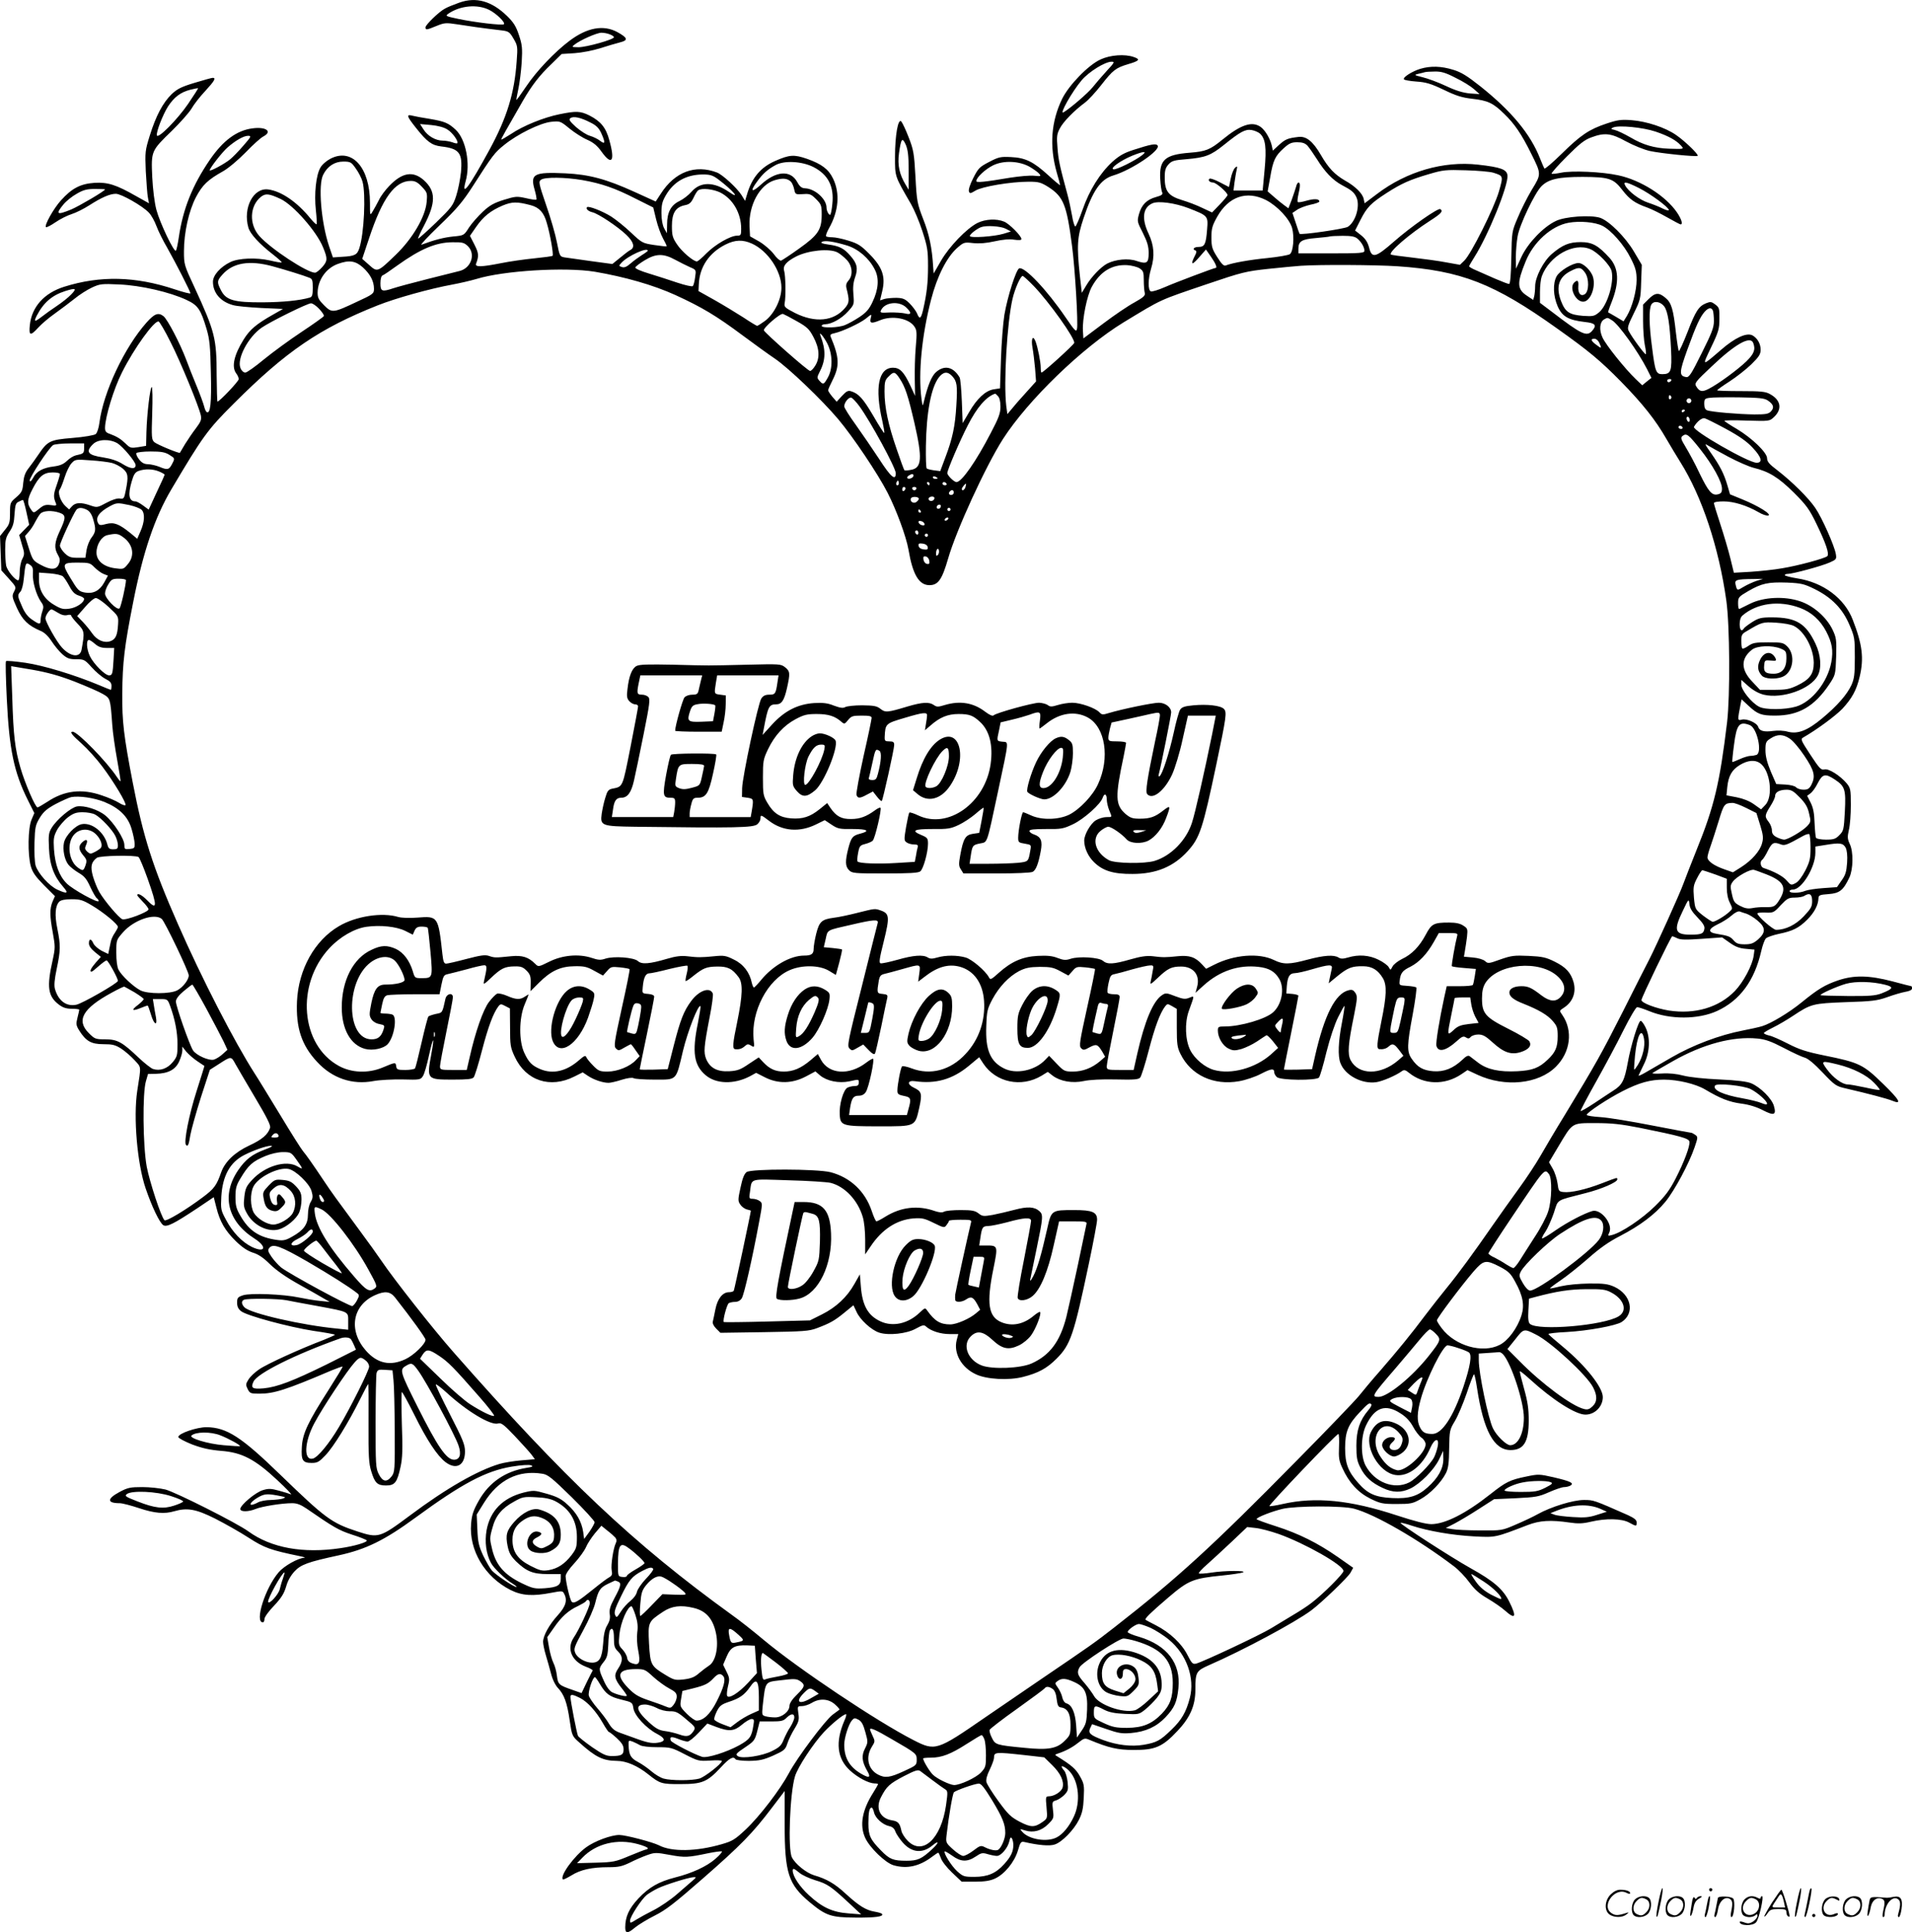 <svg version="1.0" xmlns="http://www.w3.org/2000/svg"
  viewBox="0 0 1187.214 1199.649"
 preserveAspectRatio="xMidYMid meet">
<g transform="translate(-0.786,1200.324) scale(0.1,-0.1)"
fill="#000000" stroke="none">
<path d="M2860 11987 c-36 -13 -76 -29 -89 -37 -37 -19 -121 -101 -121 -116 0
-18 5 -18 68 8 49 20 58 21 130 10 69 -11 152 -23 279 -38 38 -5 46 -10 69
-50 26 -44 27 -50 20 -142 -14 -198 -60 -348 -168 -547 -128 -235 -177 -300
-149 -198 31 109 2 260 -61 320 -46 43 -68 52 -161 68 -45 7 -94 16 -109 20
-39 10 -35 -3 23 -76 68 -86 98 -108 156 -115 113 -13 134 -40 123 -161 -5
-45 -18 -111 -30 -147 -19 -59 -30 -73 -126 -166 -58 -56 -108 -100 -110 -98
-2 2 14 38 36 79 75 144 75 215 0 283 -67 60 -135 49 -216 -36 -23 -24 -52
-62 -63 -86 -12 -24 -30 -56 -39 -71 -17 -28 -17 -28 -17 53 0 219 -111 343
-245 274 -25 -13 -53 -37 -63 -56 -27 -46 -39 -163 -28 -264 5 -45 7 -85 5
-87 -3 -3 -19 13 -37 34 -84 104 -182 171 -264 182 -92 12 -158 -115 -123
-237 11 -39 68 -101 153 -167 32 -25 56 -47 54 -49 -2 -3 -35 3 -73 12 -84 19
-195 15 -246 -10 -62 -30 -108 -82 -108 -122 0 -69 47 -124 124 -145 22 -7
102 -14 176 -18 l135 -6 -60 -34 c-106 -60 -145 -93 -184 -155 -61 -98 -77
-171 -46 -212 8 -10 15 -26 15 -35 0 -13 -119 -139 -132 -139 -2 0 -4 73 -5
163 0 230 -11 271 -137 545 -65 139 -66 144 -66 225 0 116 30 251 75 337 40
75 73 107 168 160 32 18 93 69 140 117 45 47 94 91 110 99 59 31 16 62 -69 50
-97 -13 -181 -75 -264 -196 -107 -157 -166 -303 -192 -480 -6 -41 -14 -79 -18
-83 -11 -13 -99 171 -121 253 -12 45 -22 127 -26 205 -7 161 -7 161 122 286
52 51 107 113 122 138 14 25 52 74 85 109 57 62 69 82 47 82 -7 0 -57 -14
-113 -31 -83 -25 -108 -38 -143 -71 -54 -53 -97 -134 -135 -256 -29 -93 -30
-102 -25 -222 4 -69 9 -142 13 -162 l7 -37 -79 44 c-124 71 -177 88 -260 83
-87 -6 -140 -34 -207 -108 -47 -52 -105 -156 -94 -167 4 -3 30 10 59 30 29 20
75 43 101 51 26 8 76 33 110 55 75 48 127 71 164 71 34 0 167 -76 205 -117 15
-15 36 -53 47 -83 11 -30 41 -91 67 -135 53 -94 144 -271 144 -283 0 -4 -44 7
-98 25 -243 81 -462 86 -685 16 -125 -39 -202 -125 -214 -238 -7 -67 3 -70 53
-15 20 22 66 61 103 87 36 26 91 67 121 91 30 25 79 56 109 70 50 23 61 24
170 19 133 -6 313 -47 417 -96 71 -33 88 -58 125 -182 18 -62 23 -107 26 -269
5 -189 -3 -260 -26 -245 -5 3 -12 19 -16 36 -4 16 -25 74 -47 127 -22 53 -51
126 -64 162 -39 103 -116 250 -141 270 -32 25 -56 16 -105 -39 -138 -155 -269
-434 -293 -623 -4 -32 -14 -63 -23 -70 -8 -7 -70 -18 -144 -24 -143 -12 -154
-18 -215 -108 -15 -23 -41 -58 -57 -79 -22 -28 -30 -51 -34 -92 -4 -50 -9 -59
-43 -89 -38 -32 -39 -35 -39 -98 0 -58 -3 -70 -31 -104 l-31 -39 4 -107 4
-106 47 -52 c46 -51 46 -52 32 -80 -14 -27 -13 -33 18 -102 35 -76 70 -109
147 -142 23 -9 47 -32 68 -64 18 -28 48 -64 67 -81 30 -26 44 -31 86 -31 48 0
53 -2 96 -50 25 -28 63 -60 84 -71 30 -15 39 -25 39 -44 0 -14 -2 -25 -4 -25
-2 0 -35 13 -72 29 -156 65 -344 122 -458 139 -63 9 -118 14 -121 10 -4 -3 -1
-109 5 -235 15 -312 44 -454 131 -628 l40 -80 -17 -40 c-23 -51 -25 -218 -5
-290 11 -39 30 -65 82 -118 l68 -68 -15 -34 c-18 -44 -18 -87 2 -195 15 -83
15 -93 -1 -167 -38 -168 -30 -225 38 -277 25 -19 46 -26 80 -26 26 0 47 -3 47
-6 0 -3 -5 -25 -11 -49 -10 -39 -9 -48 10 -79 42 -67 75 -86 150 -86 57 0 74
-4 112 -28 24 -16 61 -48 83 -72 42 -47 41 -29 16 -190 -25 -164 0 -453 52
-605 38 -112 87 -215 110 -229 22 -13 66 9 212 106 l101 68 16 -63 c22 -89 54
-144 120 -209 41 -40 73 -61 106 -72 34 -10 66 -31 108 -73 39 -38 101 -81
180 -125 66 -37 136 -76 155 -88 l35 -20 -60 6 c-33 3 -91 13 -130 21 -98 21
-302 29 -348 14 -33 -11 -37 -16 -37 -46 0 -24 7 -39 25 -53 35 -28 296 -98
449 -122 71 -10 130 -21 133 -24 2 -2 -29 -16 -69 -32 -145 -55 -354 -150
-401 -183 -27 -18 -57 -47 -67 -64 -17 -27 -17 -33 -4 -59 13 -26 19 -28 72
-28 91 0 164 23 450 145 35 14 65 25 67 23 2 -2 -37 -66 -86 -143 -130 -203
-163 -273 -167 -357 -5 -82 5 -98 61 -98 36 0 46 6 86 48 50 52 143 203 216
350 25 50 47 92 49 92 2 0 3 -109 2 -243 -1 -206 2 -251 17 -299 22 -73 38
-88 92 -88 55 0 69 19 90 116 12 54 14 111 8 266 -3 109 -3 198 0 198 4 0 39
-64 78 -142 77 -156 142 -254 193 -293 66 -50 121 -21 121 66 0 43 -13 74 -93
230 -51 100 -91 183 -88 186 3 3 31 -18 63 -47 130 -120 279 -209 324 -195 19
6 36 -7 106 -81 46 -49 93 -101 103 -115 l19 -26 -84 -7 c-47 -4 -108 -14
-135 -22 -138 -41 -333 -153 -555 -319 -189 -141 -197 -143 -329 -100 -159 52
-197 80 -478 352 -242 235 -332 293 -457 295 -62 0 -176 -39 -176 -61 0 -7 38
-27 85 -46 64 -24 110 -34 180 -40 131 -10 211 -52 351 -183 56 -52 94 -92 83
-87 -10 4 -44 15 -75 23 -48 13 -63 14 -99 3 -45 -13 -140 -93 -140 -117 0
-19 51 -18 95 0 38 16 163 36 227 36 29 0 53 -9 87 -32 171 -118 202 -136 284
-163 48 -15 90 -32 92 -36 7 -11 -78 -36 -162 -48 -233 -35 -431 1 -573 104
-71 52 -451 243 -515 260 -33 8 -97 15 -143 15 -75 0 -91 -3 -143 -31 -78 -42
-77 -69 2 -69 16 0 70 -14 121 -31 96 -32 157 -37 218 -19 80 23 134 14 252
-45 61 -31 155 -84 209 -119 99 -64 136 -77 319 -115 25 -5 37 -9 27 -10 -39
-2 -126 -51 -159 -90 -84 -98 -151 -311 -98 -311 5 0 10 9 10 21 0 12 26 48
59 82 45 48 62 75 75 118 10 37 29 70 53 96 39 42 83 58 273 99 170 37 285 93
480 236 287 210 434 288 595 315 61 10 108 13 120 8 16 -6 10 -10 -30 -16
-129 -21 -229 -89 -293 -201 -35 -62 -44 -88 -49 -145 -14 -165 85 -331 245
-412 70 -35 137 -40 255 -17 63 12 69 12 77 -5 23 -41 11 -80 -39 -135 -53
-58 -91 -127 -91 -165 0 -13 7 -49 16 -79 9 -30 24 -83 33 -117 9 -37 27 -73
43 -90 38 -40 57 -90 73 -201 14 -95 15 -98 59 -137 102 -92 147 -114 234
-115 59 0 130 -31 197 -85 70 -56 82 -60 200 -59 133 0 164 13 248 103 54 59
79 72 92 51 3 -5 41 -10 83 -10 65 1 89 6 151 33 68 31 75 36 88 76 8 24 28
65 45 92 26 43 29 56 23 94 -6 44 -6 45 22 45 15 0 43 9 61 20 49 30 105 26
144 -9 18 -16 31 -31 28 -33 -3 -2 -22 -16 -42 -31 -47 -35 -222 -269 -271
-362 -53 -100 -181 -268 -268 -350 -67 -63 -83 -73 -149 -92 -158 -46 -311
-49 -391 -7 -40 20 -207 64 -246 64 -51 0 -153 -38 -205 -76 -75 -54 -166
-179 -145 -200 2 -3 26 9 53 25 57 36 127 51 231 51 61 0 83 5 131 28 31 16
80 37 108 47 48 17 55 17 142 1 93 -17 110 -16 239 11 40 8 77 13 83 11 5 -1
-13 -23 -41 -47 -54 -47 -146 -89 -250 -115 -101 -26 -162 -61 -227 -130 -59
-63 -82 -114 -82 -180 0 -39 15 -39 59 -2 23 19 79 53 125 76 68 34 121 75
297 229 237 207 311 283 429 439 l80 105 0 -207 c0 -303 23 -373 156 -484 101
-84 133 -94 284 -95 122 -1 175 6 165 22 -2 5 -24 11 -47 15 -53 9 -96 35
-180 112 -67 62 -117 91 -196 114 -48 15 -116 69 -137 111 -26 49 -13 397 19
503 17 57 113 203 179 274 51 54 122 112 138 112 4 0 0 -19 -11 -42 -56 -131
-45 -233 35 -307 49 -45 116 -80 153 -81 12 0 22 -2 22 -5 0 -2 -14 -26 -30
-52 -69 -108 -86 -203 -50 -281 28 -61 125 -155 176 -170 83 -24 161 -7 241
54 17 13 34 24 37 24 2 0 9 -15 16 -34 6 -19 37 -59 70 -90 l59 -56 83 0 c59
0 95 6 123 19 60 27 122 103 143 174 16 54 19 58 42 53 86 -20 156 -26 187
-15 44 14 118 89 150 153 20 40 27 70 30 136 4 78 2 89 -24 135 -25 45 -52 68
-139 122 -18 11 -18 11 1 18 49 16 92 39 128 68 37 29 41 30 71 17 118 -49
173 -62 271 -62 134 -1 180 18 273 117 79 83 112 158 112 256 0 110 5 118 84
153 211 92 534 265 635 340 63 47 226 203 244 234 l17 31 -94 66 c-128 89
-243 146 -386 192 -66 21 -120 41 -120 44 0 11 95 48 162 64 83 19 372 20 443
1 129 -34 398 -189 621 -358 28 -21 71 -66 95 -99 33 -45 62 -71 114 -101 39
-23 87 -56 108 -75 65 -58 74 -40 26 56 -39 78 -97 128 -241 208 -123 69 -440
274 -434 281 3 2 33 -5 68 -17 103 -34 254 -60 388 -67 136 -7 130 -8 333 70
75 29 143 33 260 16 53 -8 83 -7 133 5 94 22 191 20 237 -5 46 -25 47 -25 47
1 0 15 -14 26 -52 44 -215 95 -215 95 -275 95 -67 0 -204 -42 -287 -88 -28
-16 -90 -45 -137 -65 -85 -37 -88 -37 -220 -36 -74 0 -152 4 -174 8 l-40 7 55
28 c30 16 98 56 150 90 l95 61 135 6 c122 6 142 9 205 37 39 17 81 32 95 32
14 0 32 5 40 10 23 15 0 26 -106 51 -88 20 -95 20 -167 5 -104 -21 -129 -34
-224 -109 -153 -121 -281 -186 -367 -187 -34 0 -104 18 -217 55 -289 95 -504
116 -707 70 -39 -9 -77 -15 -82 -13 -10 3 415 448 428 448 4 0 6 -36 4 -80 -3
-68 0 -88 21 -132 41 -91 98 -152 174 -190 62 -30 75 -33 163 -33 87 0 100 3
148 30 60 33 129 104 158 162 15 30 19 63 20 153 2 112 3 116 36 171 18 30 51
108 73 172 21 64 42 117 45 117 4 0 12 -38 19 -85 40 -264 105 -385 208 -385
82 0 113 50 113 183 0 73 -6 116 -29 198 -16 57 -28 106 -26 108 3 2 30 -20
62 -49 140 -128 284 -220 345 -220 59 0 108 50 108 109 0 60 -106 194 -244
309 -50 41 -92 78 -94 82 -1 4 50 10 115 13 129 7 304 39 340 62 84 55 60 170
-46 219 -39 17 -64 21 -156 20 -65 -1 -136 -8 -175 -17 -35 -9 -66 -15 -68
-13 -1 2 28 24 65 49 37 25 114 86 170 135 73 65 130 105 200 141 125 65 217
134 282 213 57 70 147 238 181 338 21 61 21 65 4 77 -10 7 -21 13 -25 13 -4 0
-113 20 -241 45 -128 25 -272 49 -320 52 -49 3 -88 9 -88 14 0 14 133 102 224
148 102 52 170 71 256 71 86 0 198 -27 255 -61 94 -56 150 -78 225 -88 48 -6
96 -21 134 -41 70 -36 85 -30 68 28 -14 46 -84 115 -140 139 -25 11 -88 19
-197 24 -94 4 -187 14 -225 24 -41 11 -90 16 -132 13 -37 -2 -64 -1 -60 3 4 3
61 36 126 73 188 107 374 156 526 141 51 -5 86 -18 165 -59 55 -29 114 -56
130 -60 19 -5 59 -38 110 -92 76 -80 83 -85 145 -99 138 -32 256 -63 287 -76
63 -26 47 4 -57 105 -123 120 -147 132 -365 176 -113 23 -157 38 -225 73 -47
24 -100 48 -118 51 -17 4 -32 11 -32 15 0 4 26 19 58 35 31 15 87 48 123 72
113 75 123 77 329 85 162 5 194 9 256 31 39 14 89 29 112 33 26 4 42 12 42 21
0 8 -2 14 -4 14 -2 0 -55 13 -117 30 -146 38 -238 40 -339 6 -81 -28 -123 -53
-225 -136 -77 -63 -190 -131 -245 -148 -19 -6 -73 -18 -120 -27 -145 -28 -310
-90 -443 -167 -67 -39 -142 -82 -166 -96 -24 -14 -42 -21 -39 -16 2 5 17 36
33 69 38 75 41 167 10 230 -11 22 -24 40 -30 40 -14 0 -61 -153 -80 -259 -20
-110 -34 -139 -88 -173 -23 -15 -78 -51 -121 -80 -44 -29 -82 -51 -84 -48 -2
2 41 84 96 182 55 98 132 242 171 321 39 78 77 142 84 142 8 0 42 -11 76 -25
129 -53 304 -52 420 1 142 65 233 188 275 373 8 35 21 71 29 78 8 8 44 20 80
28 88 18 125 37 177 89 43 43 68 90 69 132 1 19 8 22 63 26 68 5 91 23 129
103 24 52 26 161 2 209 -14 30 -15 43 -5 87 7 28 12 97 12 154 0 97 -2 105
-26 135 -42 49 -112 93 -138 86 -21 -5 -31 6 -87 91 -59 90 -62 97 -45 107 87
50 200 134 243 178 60 65 88 115 108 200 27 114 17 199 -43 353 -51 133 -183
232 -344 257 -43 7 -78 16 -78 20 0 5 9 8 19 8 30 0 212 49 260 71 41 18 43
21 38 52 -8 50 -86 226 -128 287 -42 62 -144 163 -236 234 -49 37 -63 53 -63
74 0 35 -93 125 -188 182 -40 23 -74 46 -77 50 -2 4 60 5 138 2 141 -4 142 -4
169 21 54 50 44 107 -25 144 -26 15 -58 18 -179 18 -82 0 -148 2 -148 5 0 3
35 28 77 55 43 28 103 75 135 106 48 47 58 63 58 91 0 37 -20 72 -51 89 -36
19 -109 -15 -194 -89 -122 -105 -120 -106 -63 14 47 98 52 116 52 178 1 63 -1
70 -26 89 -24 18 -30 18 -58 7 -45 -19 -64 -48 -115 -181 -26 -66 -50 -118
-53 -115 -3 3 -11 54 -18 113 -16 146 -28 187 -65 217 -41 35 -64 33 -105 -8
l-34 -34 0 -101 c0 -55 5 -123 11 -151 6 -28 9 -54 6 -56 -5 -5 -85 103 -106
144 -10 19 -6 34 31 109 41 83 43 90 46 194 l4 108 -48 81 c-54 92 -155 192
-211 211 -59 19 -219 8 -275 -20 -78 -37 -173 -137 -213 -222 l-34 -74 -1 71
c0 39 5 97 11 130 12 72 107 270 148 311 44 44 106 58 256 58 164 -1 191 -10
245 -80 46 -60 79 -83 155 -110 28 -10 84 -38 126 -62 42 -24 79 -43 82 -43
16 0 5 34 -23 75 -70 102 -226 201 -365 230 -101 22 -288 30 -354 16 -30 -6
-56 -9 -59 -6 -3 3 39 51 94 106 78 78 110 104 152 119 83 31 123 27 217 -25
46 -25 111 -51 146 -59 68 -15 291 -38 298 -30 8 7 -81 93 -134 129 -67 47
-184 85 -276 92 -65 5 -87 2 -156 -21 -108 -36 -160 -71 -279 -188 -56 -55
-104 -96 -107 -91 -3 5 -15 33 -27 63 -59 151 -178 294 -370 447 -82 65 -119
88 -169 103 -74 23 -140 25 -204 6 -50 -15 -110 -53 -102 -65 2 -5 37 -11 77
-14 60 -4 90 -13 170 -51 76 -37 114 -49 177 -56 97 -11 130 -26 199 -94 62
-59 108 -126 167 -246 64 -128 64 -127 4 -225 -28 -47 -67 -124 -87 -173 -37
-86 -37 -88 -40 -249 -2 -106 -7 -163 -14 -163 -6 0 -45 15 -87 33 -42 19 -95
42 -118 52 -24 10 -43 21 -43 25 0 3 14 28 32 56 86 135 212 445 206 508 -4
37 -40 51 -183 67 -214 24 -443 -42 -627 -182 l-77 -58 -6 28 c-7 33 -52 78
-117 114 -63 37 -101 76 -148 157 -50 86 -91 119 -140 113 -67 -8 -81 -14
-120 -49 l-39 -36 -6 29 c-9 42 -40 96 -68 117 -53 39 -123 17 -238 -77 -78
-64 -104 -74 -204 -82 -154 -12 -190 -44 -183 -164 2 -36 7 -73 12 -82 5 -13
-2 -19 -38 -29 -58 -16 -90 -48 -106 -106 -12 -44 -12 -47 24 -117 28 -56 36
-84 36 -125 0 -63 -11 -70 -75 -49 -50 18 -131 10 -182 -16 -40 -21 -100 -84
-131 -137 l-27 -45 -12 105 c-20 189 -17 240 23 359 57 171 106 242 185 265
113 34 293 155 275 185 -9 15 -41 9 -149 -26 -60 -19 -89 -36 -132 -74 -77
-71 -143 -176 -185 -297 -20 -57 -41 -104 -45 -105 -5 -1 -15 30 -21 69 -7 39
-19 96 -27 125 -49 180 -58 221 -63 294 -6 69 -4 86 14 120 21 42 89 111 155
160 22 16 68 66 103 111 73 93 90 106 167 129 69 20 77 30 35 44 -56 20 -147
13 -207 -15 -75 -34 -196 -159 -238 -244 -69 -142 -80 -294 -34 -457 12 -40
21 -75 21 -79 0 -3 -33 24 -72 60 -93 85 -143 110 -233 114 -64 3 -76 1 -135
-30 -60 -31 -68 -39 -99 -100 -20 -39 -31 -73 -27 -83 5 -15 9 -14 41 5 41 25
218 55 330 55 63 0 76 -4 124 -34 92 -60 112 -109 145 -363 19 -143 39 -484
31 -517 -5 -21 -13 -13 -71 72 -115 169 -255 317 -288 304 -19 -8 -72 -173
-92 -289 -8 -51 -18 -175 -21 -274 l-6 -182 -39 -6 c-51 -8 -104 -57 -153
-142 l-40 -68 -5 134 c-3 74 -9 142 -14 150 -39 66 -93 78 -145 34 -28 -24
-52 -80 -78 -189 -6 -27 -7 -25 -14 25 -20 157 2 389 60 613 37 144 97 262
160 319 43 38 46 38 101 32 38 -4 81 -1 134 11 49 11 93 15 121 10 29 -4 45
-3 45 4 0 19 -74 94 -107 108 -48 20 -117 16 -166 -8 -68 -35 -174 -145 -226
-234 l-46 -80 -3 40 c-7 120 -25 205 -62 298 -37 97 -40 109 -48 262 -8 146
-12 168 -42 245 -18 47 -39 91 -46 99 -20 22 -39 -86 -39 -219 0 -126 -3 -117
100 -295 19 -33 51 -108 70 -167 31 -96 35 -119 35 -216 0 -103 -7 -169 -31
-274 -13 -55 -22 -60 -38 -19 -7 15 -28 43 -46 61 -28 28 -42 33 -82 34 -26 0
-60 -3 -74 -7 l-27 -9 14 59 c21 89 1 147 -79 228 -53 54 -72 66 -131 84 -37
12 -83 21 -100 21 -18 0 -36 3 -39 6 -3 4 4 25 17 48 61 107 71 219 26 311
-28 58 -71 90 -161 122 -81 28 -109 26 -198 -13 -91 -40 -145 -105 -175 -208
l-12 -40 -22 36 c-28 44 -117 126 -152 140 -136 52 -262 4 -349 -131 l-32 -49
-132 60 c-176 80 -282 108 -428 115 -196 9 -220 -3 -192 -101 9 -31 14 -59 11
-62 -3 -3 -32 1 -65 9 -55 12 -64 12 -135 -10 -61 -19 -88 -33 -131 -73 -30
-28 -69 -72 -87 -99 -31 -49 -31 -50 -98 -56 -58 -6 -117 -21 -197 -51 -11 -4
39 50 111 119 107 102 145 148 204 239 126 197 139 214 198 261 82 67 224 137
293 144 54 5 56 5 113 -42 32 -26 82 -58 111 -70 38 -17 62 -37 88 -74 64 -89
85 -59 48 72 -21 78 -53 117 -123 153 -56 28 -83 29 -186 8 -99 -20 -227 -72
-302 -123 -33 -21 -60 -37 -60 -34 0 6 26 52 133 238 56 97 104 160 179 231
l63 62 80 5 c45 3 117 17 160 31 44 14 99 30 122 36 53 13 49 28 -16 64 -87
47 -188 28 -297 -54 -91 -68 -206 -189 -268 -282 -33 -48 -60 -87 -62 -85 -1
1 4 31 12 67 8 36 17 110 21 166 5 88 3 109 -17 169 -18 55 -34 80 -74 119
-96 93 -192 120 -296 83z m187 -46 c43 -22 100 -77 90 -88 -9 -9 -180 11 -284
33 -76 16 -81 18 -63 31 74 52 183 62 257 24z m747 -151 c14 -5 26 -13 26 -18
0 -14 -171 -62 -220 -62 -43 1 -44 1 -25 16 35 28 139 74 167 74 15 0 38 -4
52 -10z m3085 -228 c-30 -33 -69 -78 -87 -101 -28 -35 -138 -130 -180 -155
-30 -18 52 128 113 200 46 53 143 113 184 114 22 0 19 -5 -30 -58z m2167 -42
c44 -21 95 -53 114 -70 l35 -31 -60 4 c-42 4 -87 17 -150 47 -49 23 -115 47
-145 54 -52 13 -53 14 -25 21 17 4 35 8 40 10 6 2 33 4 61 4 41 1 68 -7 130
-39z m-7871 -163 c-65 -95 -187 -219 -193 -194 -5 21 37 128 69 179 38 58 77
88 138 104 25 6 47 11 49 9 1 -1 -27 -45 -63 -98z m2498 -114 c37 -18 53 -34
68 -66 27 -60 25 -73 -7 -48 -15 12 -43 25 -63 31 -20 5 -58 30 -86 54 -41 38
-47 47 -35 56 19 13 63 4 123 -27z m-887 -44 c32 -19 71 -75 61 -85 -2 -3 -16
0 -31 6 -15 5 -42 10 -59 10 -44 0 -94 29 -119 69 l-22 34 68 -6 c42 -4 81
-14 102 -28z m7502 -13 c80 -27 128 -54 157 -86 21 -23 21 -23 -74 -20 -90 3
-162 24 -239 70 -37 21 -80 42 -97 46 -26 6 -27 8 -10 16 36 15 186 0 263 -26z
m-2457 -12 c35 -32 42 -88 29 -226 l-12 -128 -91 0 -90 0 6 48 c4 26 9 61 13
77 6 27 5 29 -9 17 -9 -8 -21 -38 -27 -67 l-11 -53 -56 29 c-30 16 -59 26 -64
23 -14 -8 0 -24 21 -24 19 0 90 -62 90 -78 0 -5 -22 -31 -48 -58 l-48 -50 -60
28 c-32 16 -90 38 -127 49 -85 26 -107 55 -107 140 0 45 5 61 24 82 20 22 35
26 112 32 116 10 150 23 231 88 103 83 133 99 172 93 18 -3 42 -13 52 -22z
m-6311 -74 c-28 -33 -65 -71 -82 -85 -33 -28 -128 -79 -128 -69 0 13 77 112
110 141 50 44 101 73 128 73 22 0 20 -5 -28 -60z m4130 -155 l0 -120 -18 30
c-40 66 -52 123 -42 197 13 92 20 101 42 53 13 -31 18 -67 18 -160z m2477 153
c11 -13 37 -50 58 -83 49 -79 99 -131 155 -161 57 -30 74 -43 88 -71 28 -51 0
-155 -51 -188 -20 -13 -295 -53 -300 -43 -1 1 -12 31 -23 66 l-21 63 28 19
c15 11 53 25 83 32 31 6 56 15 56 20 0 17 -30 19 -80 5 -27 -8 -52 -12 -54 -8
-3 4 -1 25 4 47 12 50 12 74 1 74 -5 0 -12 -11 -15 -25 -4 -14 -16 -50 -27
-81 l-21 -54 -26 19 c-15 11 -44 34 -65 53 l-38 33 16 88 c18 106 31 132 84
180 34 31 49 37 84 37 32 0 49 -6 64 -22z m-1027 -58 c-43 -34 -160 -92 -178
-88 -25 5 43 54 115 84 72 29 97 31 63 4z m-4883 -83 c17 -23 36 -60 42 -82
21 -77 10 -322 -20 -413 -13 -41 -29 -49 -104 -53 l-60 -4 -24 70 c-49 147
-69 382 -36 444 26 52 71 81 124 81 45 0 50 -3 78 -43z m2842 9 c91 -47 129
-120 117 -230 -3 -33 -9 -62 -12 -65 -7 -8 -24 21 -24 43 0 53 -71 117 -132
120 -23 1 -34 10 -51 41 -42 74 -131 67 -223 -17 -59 -54 -72 -45 -25 18 36
50 66 76 116 103 54 29 163 23 234 -13z m1345 0 c23 -14 49 -32 57 -42 12 -15
10 -16 -31 -12 -25 3 -92 -3 -150 -12 -161 -27 -210 -32 -210 -21 0 22 57 75
105 98 66 32 164 27 229 -11z m2876 -35 c63 -20 63 -19 35 -117 -30 -103 -173
-389 -215 -429 l-27 -26 -84 15 c-46 9 -142 22 -212 30 -71 8 -131 16 -133 19
-15 15 115 127 244 210 70 45 82 59 63 72 -14 8 -182 -109 -288 -202 -114
-100 -137 -106 -154 -37 -9 33 -22 54 -49 76 l-38 30 34 67 c40 78 63 102 162
166 92 59 143 82 262 117 88 26 105 28 230 24 74 -2 151 -9 170 -15z m-4814
-40 c92 -69 147 -134 66 -78 -93 63 -175 63 -230 0 -18 -21 -52 -47 -75 -58
-53 -25 -77 -70 -77 -145 l-1 -55 -17 30 c-10 19 -17 53 -17 95 0 53 5 73 28
112 49 84 126 127 228 128 47 0 62 -5 95 -29z m-842 -6 c119 -21 203 -50 330
-115 l110 -55 18 -74 c10 -41 29 -94 43 -119 14 -25 24 -46 22 -48 -1 -2 -36
2 -77 8 -73 11 -76 13 -145 78 -38 36 -93 80 -121 98 -54 34 -141 68 -151 59
-9 -10 6 -25 34 -32 37 -9 157 -89 210 -140 46 -44 55 -78 25 -94 -10 -5 -39
-27 -65 -49 l-47 -38 -133 18 c-72 10 -146 21 -163 23 -30 5 -31 7 -48 93 -9
48 -39 152 -67 232 -46 134 -48 146 -32 157 23 18 151 16 257 -2z m1295 -10
c7 -7 16 -28 20 -46 7 -33 8 -34 55 -31 42 3 50 0 81 -31 32 -32 35 -40 35
-96 0 -94 -22 -127 -140 -211 -54 -39 -105 -72 -112 -75 -7 -2 -28 16 -45 40
-19 25 -58 59 -90 78 l-58 33 -3 63 c-6 130 63 257 155 285 50 15 79 13 102
-9z m-2291 -32 c33 -35 34 -39 29 -95 -8 -91 -88 -227 -192 -327 -113 -109
-114 -109 -165 -63 l-43 38 43 129 c83 250 160 355 259 355 26 0 42 -8 69 -37z
m7558 -8 c71 -36 184 -119 184 -136 0 -5 -17 -1 -37 9 -21 11 -62 27 -92 37
-52 17 -122 69 -142 107 -15 27 8 23 87 -17z m-9526 -8 c0 -9 -160 -103 -209
-124 -90 -37 -100 -31 -50 30 17 21 54 51 83 67 41 24 63 30 114 30 34 0 62
-1 62 -3z m3820 -19 c79 -40 130 -129 130 -225 0 -39 -2 -43 -25 -43 -42 0
-136 -55 -190 -109 -27 -28 -54 -51 -60 -51 -22 0 -95 62 -124 107 -27 40 -31
55 -31 114 0 80 23 116 80 128 28 5 39 15 54 46 10 22 23 43 30 47 22 15 93 7
136 -14z m-2730 -40 c80 -38 225 -203 264 -301 29 -70 28 -84 -5 -122 -17 -19
-37 -35 -45 -35 -49 0 -273 147 -345 227 -66 73 -61 188 9 244 29 23 51 20
122 -13z m6119 -7 c71 -37 146 -117 162 -174 15 -55 7 -147 -14 -162 -9 -6
-71 -17 -139 -24 -112 -11 -218 -30 -259 -46 -12 -5 -26 9 -53 52 -32 50 -36
65 -36 122 0 55 5 73 35 127 71 127 183 166 304 105z m-4565 -32 c52 -14 81
-45 99 -110 21 -70 43 -197 36 -204 -3 -3 -55 -10 -115 -16 -60 -6 -152 -19
-206 -30 -122 -24 -162 -25 -154 -3 18 48 17 65 -10 118 l-28 55 38 55 c45 65
90 101 165 133 58 24 89 25 175 2z m4083 -18 c123 -48 123 -48 116 -134 -7
-90 -15 -107 -53 -107 -29 0 -41 -15 -19 -22 8 -3 7 -14 -5 -35 -28 -56 -17
-59 27 -8 l43 49 32 -46 c28 -40 39 -68 29 -68 -10 0 -254 -92 -315 -119 -41
-18 -80 -30 -88 -27 -19 7 -18 77 1 140 24 79 19 145 -15 218 -45 94 -36 163
24 189 36 16 140 2 223 -30z m2571 -110 c55 -28 135 -119 176 -202 30 -59 36
-83 36 -134 0 -68 -28 -170 -60 -223 l-21 -34 -47 28 c-26 15 -48 28 -49 28
-1 1 8 29 21 61 50 126 46 212 -12 277 -70 77 -107 98 -179 98 -72 0 -113 -17
-180 -74 -52 -45 -103 -144 -103 -200 0 -23 -3 -51 -6 -63 l-6 -22 -39 26
c-62 41 -63 79 -8 213 48 120 160 221 266 240 70 13 166 4 211 -19z m-3705
-18 l32 -17 -45 -14 c-60 -18 -210 -28 -210 -14 0 11 43 45 70 55 33 12 122 6
153 -10z m2183 -61 c25 -21 44 -54 44 -76 0 -14 -26 -16 -205 -16 l-205 0 0
29 c0 46 21 59 107 66 43 4 83 8 88 10 6 2 42 4 80 4 53 0 75 -4 91 -17z
m-3760 -31 c100 -45 184 -171 184 -274 0 -73 -46 -165 -103 -207 -22 -16 -44
-30 -48 -30 -3 0 -42 23 -85 52 -44 28 -124 77 -179 108 l-100 56 2 41 c4 108
64 197 166 248 60 30 107 31 163 6z m591 -12 c71 -22 138 -80 173 -150 28 -54
23 -123 -15 -202 -20 -43 -38 -64 -80 -92 -30 -20 -70 -42 -90 -50 -39 -17
-145 -20 -145 -5 0 6 10 10 23 10 39 1 101 35 141 80 38 42 38 44 33 104 -4
43 -1 75 10 106 20 56 13 88 -29 135 -39 46 -69 61 -137 70 -37 5 -49 10 -40
16 17 11 73 3 156 -22z m-2353 -5 c48 -49 20 -134 -51 -153 -21 -5 -112 -28
-203 -51 -91 -23 -184 -48 -208 -56 -72 -24 -82 -21 -82 30 0 26 5 46 13 49 7
2 48 30 92 62 144 103 239 143 341 144 64 1 74 -2 98 -25z m6969 -18 c46 -19
124 -100 132 -137 16 -71 -27 -212 -78 -255 -29 -24 -37 -26 -99 -22 -86 7
-111 23 -138 94 -32 87 -13 147 60 184 52 27 65 25 90 -10 26 -37 25 -117 -2
-134 -25 -15 -43 6 -40 49 3 36 -5 44 -26 23 -32 -32 9 -118 56 -118 44 0 79
87 62 151 -11 41 -60 89 -91 89 -37 0 -118 -49 -136 -83 -24 -45 -21 -121 7
-186 28 -63 66 -85 168 -97 67 -7 77 -20 45 -56 -33 -37 -66 -21 -250 120
l-73 55 0 68 c0 37 5 80 11 96 47 128 199 213 302 169z m-5853 -10 c0 -2 -17
-15 -37 -27 -20 -13 -52 -36 -70 -52 -23 -20 -38 -27 -53 -22 -21 7 -21 7 -3
27 38 42 163 99 163 74z m1178 -10 c15 -8 40 -28 57 -46 36 -37 41 -96 11
-129 -13 -15 -17 -28 -12 -48 19 -76 18 -89 -9 -122 -70 -83 -185 -94 -311
-31 -62 32 -68 38 -64 60 8 40 6 172 -3 201 -10 31 13 58 75 90 75 38 206 51
256 25z m-1007 -46 c30 -16 71 -37 92 -46 38 -16 38 -17 31 -63 -3 -25 -10
-50 -14 -54 -4 -5 -48 5 -96 21 -49 17 -129 42 -177 57 -53 16 -87 31 -84 38
2 6 28 26 58 44 70 43 117 43 190 3z m-1940 -47 c46 -42 69 -86 69 -133 0 -30
-5 -34 -107 -81 -148 -70 -154 -70 -203 -21 -33 33 -40 46 -40 78 1 79 53 153
127 179 69 25 108 19 154 -22z m-561 7 c84 -23 193 -57 228 -71 19 -7 22 -16
22 -63 0 -43 -4 -56 -17 -60 -64 -19 -168 -29 -293 -30 -179 -1 -229 13 -260
75 -26 50 -25 59 8 96 65 75 168 92 312 53z m5384 -13 c23 -15 26 -24 26 -75
0 -31 3 -66 6 -77 4 -17 -6 -27 -63 -59 -38 -20 -125 -79 -194 -131 l-124 -93
-3 49 c-4 71 25 216 55 271 52 95 125 140 220 135 28 -2 63 -11 77 -20z m1601
13 c395 -27 599 -106 991 -386 197 -140 267 -198 397 -330 135 -138 215 -239
282 -356 27 -46 65 -110 86 -143 135 -214 240 -532 286 -860 22 -157 24 -590
5 -755 -46 -381 -80 -524 -190 -795 -35 -88 -72 -182 -82 -210 -22 -61 -167
-382 -211 -468 -18 -34 -91 -179 -163 -322 -135 -266 -169 -327 -359 -640 -61
-99 -130 -216 -155 -260 -25 -44 -84 -134 -132 -200 -48 -66 -121 -168 -161
-226 -120 -173 -214 -302 -287 -391 -37 -45 -96 -121 -132 -168 -89 -119 -169
-217 -280 -345 -53 -60 -113 -132 -135 -160 -22 -27 -195 -208 -385 -400 -530
-538 -738 -728 -1134 -1037 -120 -94 -154 -117 -441 -312 -104 -71 -266 -182
-360 -246 -301 -208 -310 -210 -445 -141 -227 116 -717 444 -930 622 -63 53
-153 124 -200 157 -610 441 -1032 840 -1724 1627 -129 146 -372 455 -449 569
-23 34 -86 122 -141 196 -146 198 -168 228 -216 300 -72 108 -112 164 -130
185 -10 11 -74 112 -142 225 -69 113 -140 230 -160 260 -123 192 -327 587
-475 925 -156 354 -216 542 -281 880 -56 291 -66 377 -65 551 2 196 13 291 68
569 61 311 134 526 237 700 195 329 225 371 389 534 324 324 533 466 894 609
111 44 323 103 460 128 49 9 117 25 151 35 169 52 550 75 735 45 187 -32 362
-82 499 -144 166 -76 255 -129 420 -252 74 -55 164 -120 200 -144 85 -58 292
-256 393 -376 90 -107 245 -337 306 -456 54 -105 116 -273 130 -354 26 -154
65 -220 130 -220 54 0 78 34 116 165 50 175 233 574 341 743 155 241 493 568
749 724 244 148 214 134 520 238 215 73 240 79 380 94 83 9 173 17 200 19 120
8 463 6 600 -3z m-2259 -122 c98 -102 258 -327 252 -354 -3 -12 -192 -184
-203 -184 -3 0 -5 13 -5 30 0 36 -18 125 -32 163 -17 43 -29 17 -19 -39 5 -27
12 -85 16 -129 l6 -80 -63 -70 c-35 -38 -75 -84 -89 -102 l-26 -31 -7 51 c-17
142 5 518 39 665 15 64 50 142 63 142 4 0 35 -28 68 -62z m-5977 -54 c-18 -19
-59 -51 -89 -71 -30 -20 -71 -49 -91 -65 -47 -36 -53 -35 -33 5 42 81 95 127
177 153 67 21 74 17 36 -22z m9893 -74 c22 -31 34 -106 42 -267 6 -136 0 -153
-55 -153 -38 0 -44 15 -63 166 -19 140 -20 237 -5 265 14 27 57 21 81 -11z
m-8353 -14 c18 -19 32 -39 30 -45 -2 -5 -65 -50 -139 -99 -74 -49 -179 -126
-233 -170 -54 -45 -106 -82 -116 -82 -11 0 -24 12 -30 28 -24 57 48 193 132
251 57 39 284 151 306 151 10 0 32 -15 50 -34z m3645 9 c36 -34 34 -49 -6 -38
-18 4 -61 7 -96 6 -59 -3 -62 -2 -52 17 25 47 110 56 154 15z m5010 -21 c3 -9
6 -38 6 -64 0 -41 -13 -74 -76 -200 -64 -129 -78 -151 -96 -148 -45 7 -44 29
7 170 55 152 79 203 108 236 24 26 42 28 51 6z m-5687 -66 c62 -35 76 -48 102
-98 37 -69 41 -129 11 -177 -11 -18 -25 -33 -32 -33 -14 0 -280 235 -287 252
-5 15 102 108 119 102 8 -3 47 -23 87 -46z m457 17 c-7 -30 6 -32 59 -10 75
31 179 12 213 -40 15 -22 16 -39 8 -128 -5 -56 -7 -147 -6 -202 l2 -100 -30
65 c-40 85 -65 110 -107 110 -90 0 -115 -123 -66 -333 8 -37 14 -70 11 -72 -2
-2 -33 46 -68 107 -63 107 -91 138 -138 152 -18 6 -29 0 -56 -29 l-33 -36 -27
31 c-14 17 -26 35 -26 40 0 5 12 32 27 62 45 89 43 141 -11 270 -6 12 0 18 26
23 48 11 153 60 191 89 39 32 39 32 31 1z m4604 -11 c40 -24 161 -193 217
-303 l27 -54 -29 -23 -28 -23 -39 37 c-68 65 -188 215 -208 260 -22 48 -17 96
10 112 22 12 20 13 50 -6z m-8951 -135 c63 -124 175 -397 188 -455 5 -26 0
-39 -30 -79 -20 -26 -50 -70 -68 -99 -17 -28 -31 -52 -32 -54 -4 -6 -142 51
-159 66 -17 16 -18 29 -13 180 3 89 2 162 -3 162 -10 0 -30 -169 -33 -280 l-2
-85 -48 -8 c-45 -7 -51 -6 -78 21 -31 30 -55 45 -101 62 -22 7 -28 16 -28 37
1 67 54 243 106 345 74 148 201 324 227 315 6 -2 40 -59 74 -128z m4078 -9
c33 -66 35 -155 3 -211 -25 -45 -29 -46 -52 -20 -16 18 -16 21 3 59 36 70 37
134 4 219 -14 36 18 -1 42 -47z m4793 5 c17 -37 15 -38 -18 -13 -34 25 -38 38
-12 38 11 0 24 -11 30 -25z m956 -1 c16 -41 5 -68 -43 -115 -53 -51 -174 -140
-233 -170 -41 -21 -57 -18 -77 14 -13 21 -9 27 95 125 146 139 240 192 258
146z m-5300 -221 c35 -53 52 -105 92 -277 50 -219 46 -278 -21 -290 -21 -4
-39 -5 -41 -3 -3 2 -25 62 -49 133 -52 150 -75 258 -75 356 0 60 3 72 25 93
32 33 40 32 69 -12z m326 15 c30 -32 34 -58 26 -182 -7 -128 -24 -207 -69
-325 l-31 -83 -39 5 c-21 3 -42 8 -45 12 -4 4 -6 66 -5 138 3 209 32 362 79
425 29 38 55 41 84 10z m4465 -28 c-3 -5 -10 -10 -16 -10 -5 0 -9 5 -9 10 0 6
7 10 16 10 8 0 12 -4 9 -10z m-4181 -96 c10 -10 16 -33 16 -65 0 -41 -10 -69
-60 -164 -91 -176 -181 -305 -213 -305 -15 0 -57 41 -57 56 0 19 78 201 127
296 57 112 114 178 170 197 1 1 9 -6 17 -15z m4181 -3 c3 -5 1 -12 -5 -16 -5
-3 -10 1 -10 9 0 18 6 21 15 7z m-5041 -60 c70 -96 226 -383 226 -416 0 -50
-31 -24 -103 88 -40 61 -106 157 -145 212 -40 55 -72 106 -72 115 0 25 29 60
45 54 8 -4 30 -27 49 -53z m5640 36 c36 -24 42 -44 21 -67 -15 -17 -31 -20
-104 -20 -95 1 -267 15 -294 26 -11 4 -17 17 -17 39 0 30 3 34 33 38 17 3 100
4 183 3 126 -2 156 -5 178 -19z m-474 -2 c0 -8 -7 -15 -15 -15 -8 0 -15 7 -15
15 0 8 7 15 15 15 8 0 15 -7 15 -15z m-40 -59 c0 -3 -4 -8 -10 -11 -5 -3 -10
-1 -10 4 0 6 5 11 10 11 6 0 10 -2 10 -4z m30 -62 c0 -8 -4 -12 -10 -9 -5 3
-10 13 -10 21 0 8 5 12 10 9 6 -3 10 -13 10 -21z m225 -54 c81 -44 130 -78
165 -116 56 -59 65 -94 25 -94 -51 0 -401 201 -389 223 18 32 50 58 67 53 9
-2 69 -32 132 -66z m-270 10 c3 -5 -1 -10 -9 -10 -9 0 -16 5 -16 10 0 6 4 10
9 10 6 0 13 -4 16 -10z m110 -136 c77 -97 135 -202 135 -245 0 -22 -5 -30 -25
-35 -37 -9 -58 15 -114 130 -26 56 -65 128 -85 161 -32 53 -34 61 -20 72 24
18 36 9 109 -83z m-9828 37 c35 -22 113 -115 113 -136 0 -26 -31 -24 -79 6
-33 21 -72 34 -122 42 -96 14 -112 35 -64 82 31 32 104 34 152 6z m-207 -31
c0 -31 -3 -34 -51 -44 -14 -3 -39 -18 -55 -34 -22 -21 -44 -30 -82 -35 -67 -8
-108 -30 -128 -70 -11 -20 -19 -27 -22 -19 -5 16 121 207 146 222 9 5 56 10
105 10 l87 0 0 -30z m10210 -53 c58 -31 128 -61 155 -68 96 -23 156 -60 251
-154 79 -79 97 -104 141 -195 58 -120 81 -186 67 -200 -15 -14 -181 -59 -279
-75 -49 -9 -138 -18 -196 -22 l-105 -6 -22 90 c-12 49 -40 144 -62 211 -22 66
-40 126 -40 131 0 7 24 11 60 11 63 0 144 -25 217 -67 23 -14 50 -23 60 -21
26 6 -61 60 -159 100 l-78 32 -16 55 c-21 72 -46 121 -102 201 -37 52 -41 62
-22 49 14 -9 72 -41 130 -72z m-9682 13 c37 -23 37 -22 17 -60 -18 -34 -28
-36 -78 -15 -20 8 -51 15 -69 16 -24 0 -39 8 -56 29 -13 17 -21 34 -17 40 3 5
43 10 88 10 64 0 89 -4 115 -20z m-356 -51 c20 -5 51 -21 68 -35 34 -29 36
-49 19 -135 -10 -52 -13 -55 -38 -51 -16 2 -48 -8 -83 -27 -55 -30 -58 -30
-99 -16 -57 20 -92 19 -114 -5 l-18 -20 -23 21 c-30 28 -50 85 -35 103 6 7 19
41 30 75 11 35 30 74 43 88 22 24 26 25 118 18 52 -3 112 -11 132 -16z m293
-53 c19 -8 35 -17 35 -20 0 -3 -22 -53 -50 -111 l-49 -106 -34 25 c-19 14 -40
26 -48 26 -41 0 -48 41 -23 125 12 42 21 56 42 64 40 14 88 13 127 -3z m-615
-16 c0 -5 -9 -37 -21 -71 -20 -57 -20 -72 -4 -111 6 -14 1 -16 -32 -11 -32 4
-45 0 -72 -23 -33 -27 -34 -27 -48 -8 -29 39 -27 66 7 131 41 80 69 103 126
103 24 0 44 -4 44 -10z m5300 -10 c0 -13 -28 -25 -38 -16 -3 4 0 11 8 16 20
13 30 12 30 0z m150 -16 c0 -2 -7 -4 -15 -4 -8 0 -15 4 -15 10 0 5 7 7 15 4 8
-4 15 -8 15 -10z m-244 -41 c-10 -10 -19 5 -10 18 6 11 8 11 12 0 2 -7 1 -15
-2 -18z m194 7 c0 -5 -2 -10 -4 -10 -3 0 -8 5 -11 10 -3 6 -1 10 4 10 6 0 11
-4 11 -10z m105 0 c3 -5 -1 -10 -9 -10 -9 0 -16 5 -16 10 0 6 4 10 9 10 6 0
13 -4 16 -10z m118 -20 c-5 -19 -23 -29 -23 -12 0 7 20 32 26 32 1 0 0 -9 -3
-20z m-373 -9 c0 -6 -4 -13 -10 -16 -5 -3 -10 1 -10 9 0 9 5 16 10 16 6 0 10
-4 10 -9z m68 -2 c-2 -6 -8 -10 -13 -10 -5 0 -11 4 -13 10 -2 6 4 11 13 11 9
0 15 -5 13 -11z m232 -24 c0 -8 -7 -15 -15 -15 -16 0 -20 12 -8 23 11 12 23 8
23 -8z m-217 -40 c-1 -5 -8 -14 -17 -20 -18 -11 -42 7 -31 25 8 13 51 9 48 -5z
m97 6 c0 -14 -18 -23 -30 -16 -6 4 -8 11 -5 16 8 12 35 12 35 0z m-5638 -88
l17 -78 -31 -32 -31 -32 17 -59 c17 -54 17 -61 2 -90 -9 -17 -16 -54 -16 -82
0 -27 -4 -50 -9 -50 -19 0 -68 60 -75 91 -3 17 -6 63 -6 100 0 59 4 76 27 111
22 32 28 56 31 108 4 57 7 70 26 78 11 6 23 11 26 11 3 1 13 -34 22 -76z m640
44 c32 -7 65 -20 75 -29 22 -22 19 -76 -7 -134 l-20 -46 -42 35 c-72 58 -102
69 -150 57 -32 -9 -43 -9 -49 2 -22 35 2 71 71 108 41 22 47 23 122 7z m5038
-5 c0 -13 -12 -22 -22 -16 -10 6 -1 24 13 24 5 0 9 -4 9 -8z m-5301 -25 c15
-8 29 -28 37 -57 19 -63 17 -79 -10 -115 -13 -17 -27 -52 -31 -78 l-7 -47 -50
0 c-41 0 -54 5 -79 29 -16 16 -29 37 -29 47 0 18 83 197 102 222 13 15 36 15
67 -1z m5361 3 c0 -5 -4 -10 -10 -10 -5 0 -10 5 -10 10 0 6 5 10 10 10 6 0 10
-4 10 -10z m-185 -10 c3 -5 1 -10 -4 -10 -6 0 -11 5 -11 10 0 6 2 10 4 10 3 0
8 -4 11 -10z m-5346 -11 c39 -14 39 -30 1 -111 -34 -72 -37 -108 -13 -149 13
-22 15 -35 7 -56 -13 -39 -51 -41 -113 -7 -47 25 -51 30 -74 103 l-24 76 22
25 c13 14 31 41 40 60 10 19 24 43 33 53 17 20 73 23 121 6z m5516 -39 c-3 -5
-11 -10 -16 -10 -6 0 -7 5 -4 10 3 6 11 10 16 10 6 0 7 -4 4 -10z m-147 -28
c3 -9 -2 -13 -14 -10 -9 1 -19 9 -22 16 -3 9 2 13 14 10 9 -1 19 -9 22 -16z
m-38 -58 c0 -8 -4 -12 -10 -9 -5 3 -10 10 -10 16 0 5 5 9 10 9 6 0 10 -7 10
-16z m-4939 -25 c63 -44 76 -115 31 -168 -27 -33 -29 -33 -81 -26 -72 10 -115
48 -114 99 1 51 33 100 69 107 51 11 65 10 95 -12z m4999 11 c0 -5 -4 -10 -10
-10 -5 0 -10 5 -10 10 0 6 5 10 10 10 6 0 10 -4 10 -10z m-2 -73 c3 -15 -2
-18 -25 -15 -17 2 -29 10 -31 21 -3 15 2 18 25 15 17 -2 29 -10 31 -21z m63
-50 c-8 -8 -11 -5 -11 9 0 27 14 41 18 19 2 -9 -1 -22 -7 -28z m-53 -35 c3
-19 -1 -23 -15 -20 -10 2 -19 14 -21 26 -3 19 1 23 15 20 10 -2 19 -14 21 -26z
m-5566 -82 c-3 -48 21 -131 50 -173 17 -23 18 -33 9 -59 -6 -17 -11 -42 -11
-54 0 -30 -7 -30 -53 2 -26 17 -46 43 -62 81 -29 65 -30 71 -10 93 8 9 17 43
20 75 11 105 12 109 38 92 18 -12 21 -23 19 -57z m382 41 c16 -16 41 -35 56
-41 l28 -11 -24 -44 c-28 -50 -68 -70 -118 -61 -39 7 -45 14 -92 92 -53 87
-49 94 44 94 73 0 80 -2 106 -29z m-195 -57 c8 -7 26 -35 40 -61 19 -36 34
-50 59 -58 17 -5 32 -14 32 -20 0 -23 -47 -55 -91 -61 -38 -5 -52 -2 -94 23
-62 36 -95 90 -95 154 l0 47 68 -5 c37 -3 73 -11 81 -19z m391 -23 c0 -29 -31
-166 -40 -175 -15 -15 -90 62 -90 92 0 14 9 40 21 58 18 30 25 34 65 34 24 0
44 -4 44 -9z m10123 -5 c-23 -8 -58 -24 -78 -36 -41 -25 -41 -25 -50 12 -8 31
3 35 105 36 l65 1 -42 -13z m364 -51 c104 -52 171 -120 214 -220 33 -77 34
-85 34 -205 0 -105 -4 -132 -21 -170 -27 -59 -90 -131 -182 -207 -91 -76 -151
-99 -213 -83 -23 7 -63 9 -90 5 -57 -8 -86 -1 -94 25 -8 25 -71 53 -102 45
-27 -7 -27 -6 -7 98 l6 28 44 -41 c56 -52 79 -60 164 -60 147 0 244 57 336
194 39 59 39 60 43 173 3 106 1 117 -23 168 -38 77 -119 148 -201 175 -98 33
-227 26 -310 -15 -33 -16 -63 -31 -67 -33 -5 -2 -8 14 -8 35 0 37 3 41 63 76
83 48 123 57 241 53 89 -4 106 -8 173 -41z m-10594 -111 c60 -56 61 -57 58
-107 -4 -69 -15 -93 -48 -105 -39 -13 -83 6 -113 49 -13 19 -39 51 -58 71
l-35 36 49 56 c27 32 56 56 67 56 11 0 47 -25 80 -56z m10501 -5 c71 -26 126
-76 163 -146 37 -71 45 -118 32 -191 -23 -124 -121 -247 -219 -276 -68 -20
-191 -21 -229 -1 -47 24 -111 104 -111 137 l0 30 45 -40 c30 -26 63 -44 94
-52 116 -28 292 35 336 119 25 48 19 127 -14 197 -60 127 -121 164 -271 164
-67 0 -82 -4 -122 -29 -25 -16 -49 -34 -52 -40 -14 -22 -26 -10 -26 27 0 25 6
44 18 54 90 77 228 95 356 47z m-10817 -30 c22 -14 42 -19 58 -15 14 4 25 2
25 -3 0 -5 18 -28 40 -51 43 -45 44 -52 24 -162 -10 -50 -68 -43 -121 14 -32
34 -103 160 -103 182 0 18 26 56 38 56 2 0 20 -9 39 -21z m10781 -83 c65 -34
121 -139 122 -228 0 -70 -25 -104 -105 -142 -47 -22 -69 -26 -142 -26 l-87 0
-46 49 c-73 75 -75 144 -4 200 32 26 126 29 179 7 33 -14 35 -18 35 -62 0 -61
-28 -94 -79 -94 -50 0 -63 11 -59 51 3 33 4 34 41 31 35 -3 37 -2 28 17 -25
45 -70 39 -95 -14 -18 -38 -15 -68 12 -97 17 -20 84 -24 126 -8 67 25 85 135
32 189 -25 24 -32 26 -119 26 -79 0 -96 -3 -123 -22 -17 -12 -34 -20 -38 -16
-3 3 -6 25 -6 47 0 36 4 44 33 60 95 57 99 58 183 53 46 -3 94 -11 112 -21z
m-10550 -111 c22 -19 41 -25 75 -25 l44 0 -4 -72 c-5 -89 -8 -98 -28 -98 -25
0 -95 70 -119 119 -21 44 -24 101 -6 101 5 0 22 -11 38 -25z m-126 -234 c73
-29 152 -63 175 -77 46 -27 46 -27 58 -193 3 -46 17 -142 30 -214 13 -72 23
-133 21 -134 -2 -2 -11 9 -21 24 -62 95 -245 283 -276 283 -20 0 -6 -19 55
-73 36 -32 94 -96 129 -143 71 -94 153 -231 144 -240 -3 -4 -22 3 -41 15 -19
12 -67 33 -107 46 -124 43 -232 30 -337 -40 -30 -19 -57 -35 -61 -35 -14 0
-79 152 -106 245 -34 118 -44 198 -51 435 l-7 197 131 -22 c96 -17 165 -36
264 -74z m10401 -270 c45 -17 79 -171 41 -185 -9 -3 -25 -6 -37 -6 -12 0 -42
-9 -66 -20 -24 -11 -45 -19 -47 -18 -1 2 3 50 11 108 16 126 33 146 98 121z
m248 -84 c19 -12 60 -60 91 -107 62 -92 70 -127 43 -180 -13 -24 -22 -30 -49
-30 -18 0 -39 7 -46 15 -7 8 -34 15 -67 17 l-56 3 -34 78 c-23 56 -33 94 -33
132 0 49 3 55 33 74 42 27 76 26 118 -2z m-185 -152 c64 -44 84 -209 32 -261
l-25 -26 -45 32 c-28 20 -67 35 -107 43 l-63 12 5 51 c7 70 29 108 79 138 48
29 93 33 124 11z m465 -102 c63 -42 69 -62 62 -199 -6 -112 -8 -120 -34 -146
-23 -24 -36 -28 -83 -28 -30 0 -58 5 -62 11 -3 6 -7 48 -9 93 -2 61 -8 92 -24
125 l-22 43 20 15 c12 8 33 37 46 64 30 58 47 61 106 22z m-219 -110 c36 -37
50 -60 59 -101 12 -49 11 -53 -12 -78 -28 -30 -120 -84 -143 -84 -9 0 -30 7
-46 15 -22 11 -30 23 -30 43 0 15 -9 38 -20 52 -26 33 -25 41 10 97 17 26 30
55 30 64 0 24 27 38 70 39 30 0 44 -8 82 -47z m-10526 -29 c93 -38 147 -91
169 -168 10 -33 18 -73 19 -90 1 -28 -2 -31 -31 -34 -31 -3 -33 -1 -33 26 0
37 -67 140 -118 182 -45 37 -131 64 -177 56 -38 -8 -123 -79 -156 -132 -19
-31 -21 -46 -17 -127 4 -104 31 -175 88 -240 36 -41 26 -46 -35 -18 -50 22
-121 101 -136 150 -6 21 -9 84 -7 142 3 97 6 110 33 155 24 39 45 56 100 86
39 20 81 39 95 42 50 9 140 -4 206 -30z m10194 -37 l64 -32 23 -74 c19 -62 21
-81 12 -113 -12 -48 -63 -106 -130 -149 l-51 -32 -51 18 c-67 23 -107 52 -107
75 0 10 9 42 20 72 10 29 33 99 50 155 31 103 36 110 85 111 11 1 49 -13 85
-31z m-10252 -41 c36 -19 106 -93 126 -133 9 -18 16 -43 16 -58 0 -21 -5 -25
-29 -25 -23 0 -30 5 -36 28 -19 78 -96 140 -160 128 -40 -8 -100 -70 -110
-115 -9 -43 3 -105 27 -136 11 -14 40 -37 64 -51 36 -21 50 -38 73 -89 16 -34
34 -65 40 -69 6 -4 11 -11 11 -17 0 -17 -160 71 -198 109 -47 47 -72 116 -79
212 -4 66 -2 80 19 120 14 25 44 60 67 78 35 26 52 32 92 32 28 0 62 -6 77
-14z m6 -123 c28 -28 42 -65 31 -83 -3 -5 -20 -17 -37 -26 -27 -14 -31 -14
-48 1 -15 14 -17 21 -8 41 15 32 3 42 -22 19 -27 -24 -25 -47 5 -83 22 -26 23
-33 14 -61 -13 -36 -16 -37 -47 -15 -57 40 -71 149 -26 203 35 42 98 44 138 4z
m10646 -82 c0 -68 -4 -86 -32 -142 -21 -40 -43 -70 -61 -79 -27 -14 -29 -14
-55 16 -23 27 -77 56 -144 78 -19 6 -24 41 -8 51 6 4 22 29 35 56 26 51 36 56
79 40 25 -10 36 -6 140 52 16 9 33 14 38 11 4 -3 8 -40 8 -83z m218 -1 c8 -16
12 -48 9 -93 -4 -56 -10 -77 -34 -110 l-29 -42 -84 -6 c-47 -3 -98 -11 -113
-17 -35 -15 -97 -16 -97 -2 0 6 10 10 21 10 55 0 139 139 139 229 l0 38 63 10
c89 15 109 12 125 -17z m-10600 -58 c7 -5 32 -66 57 -136 61 -172 60 -198 -5
-131 -30 31 -60 46 -60 30 0 -3 16 -21 35 -41 19 -19 35 -40 35 -47 0 -16
-141 -70 -163 -61 -21 8 -110 113 -142 168 -13 22 -31 67 -40 98 -17 61 -11
88 24 115 18 14 238 18 259 5z m10085 -99 c128 -46 153 -85 106 -163 -28 -46
-36 -50 -89 -49 -25 1 -61 -2 -81 -6 -27 -5 -46 -2 -75 13 -36 18 -42 27 -52
73 -11 48 -11 56 6 79 23 31 111 80 132 72 8 -2 32 -11 53 -19z m-295 -9 l72
-27 0 -56 c0 -36 7 -70 19 -93 18 -37 18 -37 -3 -56 -27 -26 -88 -62 -103 -62
-6 0 -33 18 -61 39 -49 39 -49 40 -56 110 -5 64 -4 77 19 121 14 28 29 50 33
50 4 0 40 -12 80 -26z m602 -165 c0 -35 -7 -47 -52 -95 -50 -53 -113 -84 -172
-84 -19 0 -116 85 -116 102 0 4 23 6 50 5 49 -2 53 0 95 46 40 42 49 47 87 47
24 0 50 5 58 10 34 22 50 12 50 -31z m-10681 -28 c71 -42 161 -116 161 -133 0
-5 -9 -22 -19 -37 -11 -15 -22 -39 -25 -54 -3 -15 -8 -38 -11 -52 l-5 -25 -41
20 c-22 12 -45 32 -51 45 -14 32 -28 32 -28 1 0 -16 13 -34 37 -54 l37 -30
-32 -36 c-30 -35 -40 -56 -26 -56 4 0 24 16 45 35 22 19 43 35 49 35 9 0 70
-110 70 -127 0 -14 -222 -141 -258 -148 -62 -13 -112 24 -133 98 -6 21 -3 59
11 125 24 115 25 144 4 249 -18 87 -13 142 12 168 11 10 35 15 77 15 53 0 69
-5 126 -39z m9969 -74 c33 -34 46 -54 43 -70 -5 -31 -18 -37 -87 -37 -97 0
-106 27 -47 148 36 76 37 76 41 42 2 -25 16 -48 50 -83z m304 23 c15 -5 46
-23 68 -42 52 -43 53 -74 5 -117 -29 -25 -44 -31 -84 -31 -38 0 -52 5 -69 25
-21 24 -32 28 -104 40 -57 9 -55 30 5 59 29 13 68 38 87 55 20 18 41 28 50 25
8 -3 27 -10 42 -14z m-9840 -32 c19 -16 168 -327 168 -351 0 -27 -37 -75 -72
-93 -44 -23 -183 -23 -228 0 -43 22 -117 91 -136 128 -9 17 -14 57 -14 106 0
79 0 79 42 127 67 76 194 120 240 83z m9410 -120 c18 -10 54 -11 151 -4 l128
9 47 -33 c35 -25 61 -35 101 -38 l53 -5 -5 -37 c-8 -60 -64 -165 -117 -220
-99 -102 -248 -146 -410 -121 -79 13 -170 47 -170 65 0 15 184 396 191 396 4
0 18 -6 31 -12z m1291 -289 c56 -14 51 -25 -23 -54 -37 -14 -75 -17 -209 -16
-91 1 -167 3 -169 5 -6 7 102 55 158 71 61 17 165 14 243 -6z m-10423 -150
c45 -83 92 -174 106 -202 l24 -52 -30 -27 c-16 -15 -41 -30 -54 -34 -32 -8
-110 27 -130 58 -21 32 -106 274 -106 303 0 15 16 37 48 64 26 22 50 40 54 41
3 0 43 -68 88 -151z m-447 103 c31 -19 57 -38 57 -42 0 -5 -16 -21 -35 -36
-44 -33 -38 -41 15 -20 22 9 42 16 44 16 3 0 12 -25 21 -55 18 -63 42 -77 31
-17 -4 20 -10 54 -13 75 l-6 37 46 0 c44 0 46 -1 61 -42 30 -82 46 -163 46
-238 0 -69 -2 -78 -30 -112 -33 -40 -79 -56 -122 -42 -12 4 -52 35 -88 69
-103 98 -133 115 -208 115 -61 0 -66 2 -103 39 -79 79 -38 153 143 251 40 22
75 39 78 37 3 -1 31 -17 63 -35z m9373 -289 c8 -43 -8 -113 -38 -161 -11 -18
-22 -32 -23 -30 -2 2 1 41 5 87 13 128 42 181 56 104z m-8984 -138 c24 -16 44
-30 45 -30 1 0 -21 -70 -48 -155 -47 -146 -82 -321 -66 -336 12 -12 17 1 27
63 6 33 35 137 65 232 l56 172 55 35 c77 50 77 50 103 2 13 -24 69 -118 123
-210 71 -119 98 -172 93 -187 -13 -42 -51 -74 -129 -110 -90 -42 -151 -100
-175 -167 -28 -81 -44 -102 -112 -153 -105 -79 -230 -154 -240 -144 -21 21
-92 238 -110 332 -24 130 -27 458 -5 531 l13 45 49 1 c77 2 121 26 144 76 11
24 20 54 20 68 l0 25 24 -31 c14 -16 44 -43 68 -59z m10187 -21 c94 -23 180
-66 225 -113 22 -22 38 -43 35 -45 -2 -2 -42 4 -89 15 -47 10 -96 19 -109 19
-35 0 -92 43 -130 95 -38 52 -34 54 68 29z m-541 -153 c44 -22 102 -74 102
-90 0 -8 -12 -6 -36 4 -19 8 -72 21 -117 29 -119 21 -187 52 -170 79 10 17
178 0 221 -22z m-685 -241 c248 -50 302 -65 305 -85 5 -25 -32 -125 -86 -230
-36 -70 -64 -108 -127 -170 -79 -78 -208 -165 -268 -180 -26 -7 -27 -6 -16 17
23 52 -53 147 -106 132 -51 -15 -153 -68 -227 -119 -44 -31 -83 -54 -85 -51
-3 2 7 22 21 42 14 21 37 73 52 116 29 88 7 74 196 123 100 25 198 68 198 85
0 14 3 14 -96 -24 -98 -38 -194 -60 -239 -54 -28 3 -30 7 -36 54 -4 28 -17 69
-30 91 l-23 40 59 99 c89 149 80 144 230 144 100 0 157 -6 278 -30z m-8455
-48 c2 -7 -7 -12 -23 -12 -24 0 -26 2 -15 15 14 17 31 16 38 -3z m-85 -86
c-80 -30 -120 -61 -166 -128 -106 -155 -68 -317 101 -425 80 -51 68 -92 -16
-52 -61 30 -120 91 -161 169 -32 59 -33 66 -29 144 8 129 54 213 143 258 57
29 136 57 165 57 16 0 2 -9 -37 -23z m192 -58 c47 -66 48 -69 10 -47 -70 42
-202 3 -282 -84 -35 -38 -42 -52 -48 -105 -6 -53 -4 -67 17 -104 40 -73 129
-117 198 -98 46 13 109 65 126 106 8 19 14 54 14 79 0 37 -6 52 -33 81 -28 30
-42 37 -83 41 -47 4 -51 3 -88 -35 -35 -37 -38 -43 -31 -80 8 -50 22 -69 57
-77 21 -5 33 -1 52 19 31 30 32 37 6 67 -15 19 -22 21 -28 11 -5 -7 -7 -25 -4
-39 4 -20 1 -24 -14 -21 -12 2 -22 16 -28 40 -8 33 -6 39 20 62 36 32 68 28
107 -15 31 -34 37 -91 13 -137 -17 -33 -83 -72 -121 -72 -39 0 -99 36 -121 73
-22 39 -24 119 -3 162 29 60 157 124 220 110 44 -10 127 -90 141 -136 10 -34
9 -45 -5 -69 -10 -16 -17 -49 -17 -78 0 -60 -26 -97 -98 -137 -38 -22 -55 -26
-91 -21 -113 15 -177 57 -230 150 -26 44 -31 64 -31 117 0 53 5 73 30 114 50
84 75 107 157 141 34 14 78 24 108 24 47 0 52 -3 80 -42z m7781 -95 c20 -27
18 -160 -5 -231 -10 -33 -47 -104 -83 -158 -35 -55 -77 -120 -93 -146 -17 -27
-35 -48 -40 -48 -6 0 -26 11 -45 23 -19 13 -52 32 -72 42 -21 9 -38 21 -38 26
0 5 66 107 146 226 206 307 202 302 230 266z m-7606 -165 c0 -14 -18 -9 -24 8
-11 28 -6 39 9 20 8 -11 15 -23 15 -28z m-15 -54 c57 -27 203 -214 290 -373
54 -98 57 -105 39 -118 -33 -24 -52 -13 -128 75 -154 178 -231 302 -243 390
-6 47 -4 48 42 26z m7946 -70 c21 -26 14 -81 -16 -120 -62 -81 -378 -314 -426
-314 -11 0 -29 18 -45 46 -24 41 -25 48 -13 72 22 44 168 184 244 234 146 96
223 121 256 82z m-8001 -68 c0 -18 -67 -75 -98 -83 -46 -11 -45 14 1 36 24 12
52 30 62 41 21 24 35 26 35 6z m68 -108 c22 -29 56 -73 76 -98 20 -25 36 -48
36 -52 0 -4 -53 24 -117 61 -65 38 -118 73 -118 79 0 11 63 62 77 62 4 0 25
-24 46 -52z m-101 -78 c142 -83 255 -154 306 -194 17 -13 17 -16 2 -46 -9 -17
-22 -33 -29 -36 -14 -5 -391 199 -443 240 -18 15 -45 45 -60 67 -22 33 -24 41
-12 55 23 27 69 10 236 -86z m7404 -32 c54 -29 67 -41 95 -93 48 -86 59 -146
39 -209 -25 -79 -83 -157 -135 -183 -107 -55 -277 -6 -359 102 -17 22 -31 45
-31 50 0 14 154 218 227 303 64 73 76 75 164 30z m688 -158 c83 -42 107 -115
49 -150 -94 -57 -498 -91 -550 -47 -10 9 -13 31 -10 84 l4 73 41 11 c132 35
211 47 315 48 94 1 119 -2 151 -19z m-7548 -33 c103 -131 189 -250 189 -262 0
-26 -73 -97 -125 -121 -94 -44 -174 -27 -245 53 -110 125 -85 280 55 344 62
28 95 25 126 -14z m-674 -17 c26 -5 113 -22 193 -36 198 -37 190 -33 190 -95
l0 -52 -67 7 c-216 20 -540 94 -577 132 -19 19 -21 40 -3 47 22 10 215 7 264
-3z m7137 -209 c33 -34 31 -41 -45 -137 -102 -129 -255 -254 -311 -254 -46 0
-43 6 107 180 49 58 115 135 145 172 30 37 60 67 66 67 5 1 23 -12 38 -28z
m621 -4 c92 -45 318 -254 355 -328 27 -52 26 -90 -4 -118 -19 -18 -31 -22 -53
-16 -75 18 -264 158 -401 298 l-74 74 49 61 c52 67 53 67 128 29z m-7358 -29
c5 -7 14 -25 20 -39 l11 -26 -181 -91 c-212 -104 -308 -141 -393 -149 -69 -6
-81 2 -62 42 23 51 259 169 538 268 27 10 57 7 67 -5z m6876 -55 c29 -9 58
-21 66 -27 20 -15 8 -86 -34 -212 -62 -186 -133 -294 -193 -294 -44 0 -61 9
-77 41 -20 38 -19 91 5 176 35 127 138 333 166 333 8 0 39 -7 67 -17z m-6329
-48 c56 -37 91 -72 250 -254 54 -61 95 -115 92 -118 -8 -8 -75 24 -150 72 -31
20 -114 91 -183 159 l-127 123 17 27 c23 34 38 33 101 -9z m6608 8 c51 -58
128 -294 128 -392 0 -99 -36 -171 -85 -171 -24 0 -86 60 -107 105 -29 59 -88
341 -88 422 l0 42 58 4 c31 2 62 4 68 5 6 1 18 -6 26 -15z m-7059 -41 c9 -8
17 -23 17 -34 0 -23 -115 -254 -188 -376 -61 -103 -131 -187 -161 -195 -59
-15 -54 103 9 220 52 98 202 324 248 375 34 38 41 39 75 10z m321 -58 c53 -73
228 -398 251 -466 19 -55 8 -88 -28 -88 -47 0 -102 81 -226 328 -109 217 -113
231 -74 254 36 22 42 20 77 -28z m-153 -59 c4 -33 7 -175 8 -316 1 -245 0
-257 -20 -283 -30 -38 -55 -33 -79 14 -19 37 -20 58 -20 322 0 156 3 293 6
306 6 20 12 23 53 20 l46 -3 6 -60z m6389 11 c0 -2 -6 -19 -14 -37 -7 -19 -16
-42 -19 -52 -6 -17 -8 -17 -32 -1 l-26 17 37 39 c33 33 54 47 54 34z m-70
-131 c8 -9 10 -28 6 -49 l-7 -35 -70 36 c-67 35 -69 37 -47 50 32 17 103 16
118 -2z m-247 -31 c4 -4 -5 -21 -20 -38 -52 -62 -73 -123 -73 -219 0 -73 4
-96 25 -136 28 -57 70 -95 140 -127 62 -29 112 -30 170 -3 61 29 147 116 178
180 l26 54 1 -51 c0 -59 -32 -117 -97 -175 -62 -56 -116 -72 -220 -67 -105 5
-152 26 -211 93 -64 72 -82 121 -82 217 0 102 19 147 91 223 52 55 60 61 72
49z m182 -57 c34 -21 59 -49 77 -82 14 -27 38 -58 52 -68 15 -10 26 -29 26
-41 0 -56 -130 -173 -178 -161 -40 10 -70 34 -102 83 -83 125 16 258 113 151
22 -24 27 -37 22 -58 -9 -36 -24 -51 -50 -51 -31 0 -38 24 -14 46 26 23 24 34
-5 34 -29 0 -56 -24 -56 -49 0 -28 46 -71 74 -71 14 0 40 13 57 28 61 54 37
142 -48 178 -70 30 -118 13 -152 -53 -45 -88 48 -253 152 -268 80 -12 168 56
216 168 26 60 57 67 46 10 -4 -21 -14 -51 -22 -67 -23 -45 -113 -136 -155
-157 -93 -47 -215 0 -271 105 -31 59 -30 181 3 249 54 113 121 136 215 74z
m-7328 -136 c51 -20 126 -61 121 -67 -2 -1 -47 1 -101 6 -98 8 -217 44 -200
60 25 24 121 25 180 1z m1998 -238 c35 -5 59 -25 183 -146 78 -77 142 -147
142 -155 0 -7 -15 -34 -32 -59 l-33 -45 -6 44 c-10 64 -41 119 -98 170 -39 36
-66 49 -129 67 -77 22 -81 22 -143 7 -129 -33 -208 -113 -230 -235 -12 -71 -3
-144 27 -201 16 -32 89 -102 134 -129 19 -12 30 -21 24 -21 -16 0 -125 73
-151 101 -12 13 -36 56 -55 94 -27 59 -33 84 -36 162 l-4 93 46 74 c89 142
212 203 361 179z m6260 -52 c17 -7 13 -12 -32 -35 -46 -23 -64 -26 -153 -26
-55 0 -100 4 -100 9 0 12 63 41 113 50 54 11 146 12 172 2z m-8565 -87 c44
-14 78 -29 75 -34 -3 -5 -28 -16 -56 -25 -66 -22 -120 -16 -227 26 -75 29 -82
34 -66 46 32 23 181 17 274 -13z m685 -1 c27 -5 28 -7 10 -14 -11 -4 -45 -8
-75 -9 -30 0 -66 -7 -80 -15 -14 -8 -31 -14 -39 -15 -21 0 5 28 48 51 35 18
54 19 136 2z m1700 -30 c90 -47 135 -121 135 -222 0 -63 -3 -73 -33 -113 -43
-56 -88 -85 -144 -94 -39 -6 -54 -2 -111 27 -80 41 -112 87 -112 162 0 56 22
94 74 126 42 26 76 26 125 2 43 -23 64 -62 59 -112 -2 -28 -10 -38 -40 -54
-35 -18 -40 -19 -65 -5 -36 20 -36 41 0 58 32 16 35 28 6 35 -54 14 -93 -85
-47 -117 26 -19 90 -21 121 -5 52 27 67 50 67 103 0 83 -41 130 -134 157 -41
12 -104 -19 -155 -77 -48 -55 -55 -81 -41 -151 9 -43 21 -63 53 -95 65 -62
104 -78 197 -78 l80 0 0 -29 c0 -41 -21 -53 -99 -59 -63 -4 -74 -2 -143 31
-107 52 -159 111 -183 206 -17 69 -17 76 0 136 20 77 58 123 135 165 51 29 61
31 135 27 56 -2 92 -10 120 -24z m6490 -48 l40 -18 -60 -19 c-49 -16 -77 -19
-151 -14 -49 3 -101 9 -115 15 l-24 9 30 12 c105 43 205 48 280 15z m-6116
-179 c8 -10 9 -21 3 -33 -16 -32 -32 -138 -26 -170 5 -25 2 -33 -15 -43 -12
-6 -56 -39 -99 -74 -93 -75 -120 -92 -134 -78 -11 11 -37 122 -38 159 0 13 22
46 55 81 30 33 62 77 71 98 9 22 34 60 56 87 l40 47 37 -30 c21 -16 43 -36 50
-44z m4118 23 c165 -59 403 -194 403 -230 0 -16 -124 -141 -196 -196 -22 -18
-74 -52 -115 -76 -41 -25 -103 -62 -139 -84 -67 -41 -422 -208 -465 -219 -21
-5 -27 1 -54 54 -36 71 -110 140 -196 184 -33 17 -62 32 -64 34 -7 7 32 45
142 139 124 106 153 118 333 136 60 6 118 15 129 19 30 13 -113 12 -196 -1
-39 -6 -73 -8 -77 -5 -3 4 19 28 49 54 29 26 98 89 153 141 l98 93 53 -6 c30
-3 93 -20 142 -37z m-4031 -91 c43 -32 94 -81 94 -90 0 -4 -25 -22 -55 -39
-30 -17 -55 -35 -55 -41 0 -5 -12 -8 -27 -6 -28 3 -28 3 -28 83 1 120 14 137
71 93z m148 -126 c3 -5 -17 -32 -45 -61 -27 -28 -52 -65 -56 -81 -3 -17 -20
-40 -40 -56 -18 -14 -46 -44 -60 -67 -25 -39 -27 -40 -36 -20 -7 17 0 40 37
115 49 101 68 124 131 157 43 23 61 26 69 13z m-2299 -59 c-8 -21 -16 -51 -20
-67 -7 -32 -66 -97 -72 -79 -6 17 86 183 101 183 2 0 -2 -17 -9 -37z m7455
-19 c62 -40 119 -98 108 -109 -2 -2 -30 11 -63 28 -40 22 -70 47 -93 80 -19
26 -31 47 -28 47 4 0 38 -21 76 -46z m-5033 -12 c29 -19 60 -44 70 -54 16 -18
14 -18 -60 -16 l-76 3 -65 -67 c-36 -38 -68 -68 -72 -68 -4 0 -4 35 0 77 5 65
11 83 35 113 34 42 69 62 96 54 11 -3 44 -22 72 -42z m-343 12 c24 -9 20 -28
-20 -102 -28 -52 -34 -75 -30 -101 4 -25 -1 -44 -15 -68 -15 -24 -23 -58 -26
-115 -7 -90 -23 -118 -69 -118 -41 0 -91 29 -104 60 -11 26 -7 37 50 142 34
62 67 138 74 169 19 77 29 94 78 118 24 11 44 21 45 21 1 0 8 -3 17 -6z m-174
-135 c0 -22 -67 -166 -100 -214 -45 -68 -13 -146 75 -180 25 -9 44 -20 43 -24
-2 -3 -19 -36 -37 -73 l-32 -67 -54 19 c-87 30 -92 34 -99 88 -3 28 -13 64
-22 81 -9 18 -21 61 -27 96 l-11 63 40 57 c47 69 91 109 150 136 24 12 47 25
50 30 10 16 24 9 24 -12z m284 -75 c13 -40 16 -70 11 -105 -4 -30 -2 -76 6
-115 15 -76 6 -94 -38 -78 -19 6 -29 18 -31 34 -2 14 -15 37 -29 52 -24 25
-25 31 -19 94 8 75 51 174 75 174 4 0 15 -25 25 -56z m360 46 c78 -18 121 -67
140 -159 17 -83 -2 -173 -43 -199 -14 -9 -42 -30 -62 -47 -28 -25 -49 -33 -94
-39 -54 -6 -62 -4 -112 26 -94 57 -97 63 -105 196 -7 134 -6 136 87 198 54 36
110 43 189 24z m2838 -124 c30 -14 83 -47 116 -75 108 -90 160 -236 128 -360
-23 -88 -51 -137 -115 -198 -69 -67 -91 -79 -172 -93 -76 -13 -166 -2 -250 29
-82 31 -96 43 -82 74 l12 25 88 -30 c75 -26 97 -30 154 -25 91 8 158 39 214
98 56 60 71 94 80 181 16 153 -70 266 -243 318 -40 11 -72 25 -72 30 0 14 51
50 70 50 10 0 42 -11 72 -24z m-3332 -64 c0 -49 4 -62 25 -82 31 -30 32 -61 1
-107 -28 -41 -24 -64 25 -125 16 -20 29 -40 29 -43 0 -9 -59 5 -91 21 -16 8
-36 35 -52 72 -33 73 -33 75 -1 116 22 27 26 44 29 108 1 42 6 81 9 87 16 25
26 7 26 -47z m771 23 c41 -37 41 -39 -8 -49 -35 -8 -39 -5 -48 47 -9 48 5 48
56 2z m2470 -41 c164 -49 229 -123 229 -260 0 -92 -16 -136 -67 -190 -63 -65
-119 -88 -218 -89 -67 0 -90 5 -142 29 -61 28 -63 30 -63 67 0 45 6 47 63 17
31 -16 66 -23 129 -26 86 -4 88 -4 127 27 22 18 54 50 72 72 26 34 31 48 30
90 -2 97 -59 160 -176 195 -105 30 -178 5 -211 -73 -29 -68 -8 -150 46 -178
17 -9 53 -19 80 -22 47 -5 51 -4 86 31 34 34 36 40 31 83 -3 32 -12 53 -27 65
-48 39 -120 7 -106 -47 9 -36 36 -33 36 5 0 23 4 30 20 30 30 0 62 -37 58 -67
-2 -15 -18 -38 -38 -54 l-36 -29 -54 17 c-62 20 -80 44 -80 108 0 50 31 102
66 111 42 11 119 -3 179 -33 64 -31 88 -67 98 -145 l6 -46 -60 -56 c-33 -31
-71 -59 -85 -62 -74 -19 -223 34 -253 89 -9 16 -35 52 -58 79 -45 51 -50 66
-32 99 14 28 246 179 273 179 12 0 47 -7 77 -16z m-2360 -114 l7 -85 -55 -60
c-62 -67 -126 -105 -131 -78 -2 8 1 35 7 60 10 39 9 50 -10 87 l-21 43 22 51
c25 59 51 72 130 69 l45 -2 6 -85z m124 -19 c42 -32 76 -63 76 -67 0 -5 -29
-14 -63 -20 -35 -6 -70 -14 -79 -18 -14 -6 -17 3 -23 62 -6 58 -2 102 9 102 1
0 37 -27 80 -59z m-761 -89 c29 -26 74 -59 99 -72 38 -20 47 -30 47 -51 0 -15
-9 -37 -19 -50 -18 -23 -21 -23 -53 -10 -18 8 -67 25 -108 39 -60 21 -83 35
-122 75 -77 80 -63 116 46 117 56 0 60 -2 110 -48z m435 4 c17 -20 3 -71 -42
-159 -40 -78 -82 -117 -124 -117 -10 0 -38 20 -61 43 -42 43 -43 45 -35 92 l8
49 65 16 c76 19 96 29 129 64 27 29 43 32 60 12z m-766 -49 c37 -62 60 -79
135 -97 66 -16 67 -17 73 -54 7 -45 79 -123 146 -158 48 -25 55 -43 21 -52
-41 -10 -71 -6 -138 18 -36 13 -85 31 -111 40 -34 12 -51 26 -70 57 -13 23
-45 65 -71 95 -26 30 -50 65 -54 79 -6 24 24 115 38 115 3 0 17 -19 31 -43z
m1245 17 c31 -22 28 -34 -23 -84 -28 -27 -45 -53 -45 -68 0 -35 -46 -72 -89
-72 -20 0 -47 3 -60 7 -22 6 -23 9 -17 67 17 150 13 145 106 156 90 11 104 11
128 -6z m1699 -4 c67 -30 85 -67 81 -171 -3 -76 -6 -90 -33 -130 l-30 -44 -5
76 c-6 80 -27 127 -60 136 -11 3 -22 18 -26 37 -3 17 -16 44 -27 60 -20 28
-20 29 -2 42 25 19 52 17 102 -6z m-1957 -95 l0 -82 -47 -21 c-27 -12 -66 -35
-88 -52 l-41 -31 -48 18 c-27 10 -50 23 -53 30 -2 6 5 29 16 51 17 34 29 43
73 58 68 22 98 43 133 93 40 59 55 42 55 -64z m1825 51 c12 -9 21 -31 24 -62
5 -40 10 -50 27 -52 41 -6 59 -39 59 -108 0 -60 -2 -66 -37 -100 -47 -48 -104
-58 -248 -43 -177 17 -182 19 -203 62 -11 21 -17 43 -14 50 3 7 79 66 171 131
91 65 168 122 171 127 9 13 28 11 50 -5z m-1476 -12 l23 -17 -51 -29 c-72 -42
-97 -22 -42 33 34 34 39 35 70 13z m-1460 -43 c47 -24 101 -84 142 -156 17
-30 34 -55 37 -55 4 0 26 -17 50 -39 31 -29 42 -46 42 -69 0 -34 -13 -42 -74
-42 -34 0 -55 10 -121 55 -44 31 -83 62 -88 70 -7 13 -47 216 -47 243 0 17 15
15 59 -7z m476 -62 c24 -13 56 -21 82 -21 36 1 50 -5 102 -50 58 -48 59 -51
45 -73 -22 -33 -41 -38 -88 -21 -23 8 -62 18 -88 21 -39 5 -58 16 -102 56 -78
71 -86 109 -23 109 18 0 50 -10 72 -21z m855 -59 c0 -11 -11 -37 -24 -58 -14
-20 -32 -56 -42 -80 -14 -36 -26 -48 -73 -71 -61 -31 -184 -49 -211 -32 -17
12 -14 16 53 61 47 32 53 40 67 95 l15 60 72 0 c62 0 76 3 95 23 28 27 48 28
48 2z m441 -91 c17 -61 17 -64 -2 -102 -23 -44 -19 -81 12 -136 25 -42 17 -50
-25 -27 -80 43 -116 100 -116 187 0 42 27 127 48 151 13 15 18 16 40 4 19 -10
30 -29 43 -77z m-695 42 c-11 -72 -22 -87 -88 -124 -78 -43 -199 -81 -230 -72
-49 15 -190 88 -195 101 -9 25 4 27 47 10 22 -9 48 -16 57 -16 10 0 41 25 70
56 l53 56 55 -21 c80 -30 112 -27 160 14 22 19 48 34 59 35 16 0 18 -5 12 -39z
m859 -86 c154 -89 155 -90 155 -129 0 -32 -3 -35 -80 -70 -87 -40 -116 -44
-160 -21 -62 32 -79 107 -39 172 21 33 21 36 5 69 -9 19 -16 37 -16 39 0 14
36 -2 135 -60z m575 -1 c6 -14 10 -58 10 -99 0 -69 -2 -76 -32 -108 -31 -32
-128 -77 -166 -77 -26 1 -104 38 -130 63 -21 19 -62 87 -62 102 0 3 22 5 48 5
67 0 124 22 222 85 47 30 88 55 93 55 4 0 12 -12 17 -26z m-2137 -37 c13 -7
57 -12 107 -12 81 0 89 -2 170 -44 82 -42 87 -43 157 -39 40 3 73 2 73 -3 0
-16 -107 -100 -140 -109 -45 -13 -175 -13 -221 0 -19 5 -54 26 -77 46 -23 20
-61 46 -84 58 -44 23 -55 44 -57 103 -1 31 0 32 25 23 14 -6 35 -16 47 -23z
m2386 -61 l123 -14 49 -48 c52 -51 75 -100 65 -139 -7 -26 -52 -55 -86 -55
-19 0 -20 -4 -14 -68 6 -68 6 -69 -23 -90 -51 -36 -73 -36 -143 0 -55 29 -72
45 -132 127 -38 52 -71 105 -75 119 -4 16 3 43 21 79 14 29 26 62 26 72 0 36
7 37 189 17z m282 -103 c56 -63 67 -189 25 -278 -28 -61 -69 -111 -107 -130
-59 -31 -171 -13 -212 33 -19 21 -19 21 16 10 52 -16 102 -2 143 39 35 35 36
38 30 88 -6 49 -4 53 17 59 13 3 36 18 52 33 25 26 27 33 22 82 -3 29 -13 61
-21 70 -9 10 -16 21 -16 25 0 10 33 -9 51 -31z m-853 -53 c33 -25 68 -50 78
-56 17 -10 18 -16 6 -100 -30 -207 -144 -314 -237 -221 -19 19 -37 47 -40 63
-10 47 -20 59 -59 65 -74 12 -104 76 -67 145 34 66 53 83 141 129 70 36 88 42
102 32 9 -7 43 -32 76 -57z m370 -124 c65 -108 82 -149 82 -204 0 -34 -24 -91
-44 -104 -13 -8 -50 -1 -85 17 -22 11 -29 9 -68 -21 -25 -19 -53 -34 -64 -34
-11 0 -40 19 -64 41 -45 41 -45 42 -39 93 13 114 37 252 45 261 12 12 127 53
154 54 15 1 35 -25 83 -103z m-733 -76 c8 -35 53 -76 94 -85 20 -4 33 -15 39
-35 6 -15 27 -46 47 -69 56 -62 122 -67 184 -15 41 34 40 16 -1 -22 -67 -63
-92 -74 -161 -74 -83 0 -105 9 -157 62 -68 69 -80 94 -80 170 0 68 6 98 20 98
5 0 11 -13 15 -30z m865 -202 c0 -41 -15 -73 -57 -119 -51 -57 -102 -79 -185
-79 -64 0 -70 2 -107 35 -35 32 -86 113 -77 123 2 2 23 -10 47 -27 52 -38 93
-40 145 -5 34 23 42 25 75 15 20 -6 46 -11 57 -11 26 0 68 50 77 91 5 23 9 28
16 18 5 -8 9 -26 9 -41z m-2330 5 c33 -9 60 -20 60 -25 0 -4 -4 -8 -10 -8 -5
0 -51 -18 -102 -39 -88 -37 -100 -40 -210 -43 l-117 -3 32 33 c85 89 218 121
347 85z m1002 -178 c16 -14 60 -34 98 -46 75 -22 98 -38 211 -143 l74 -69 -77
6 c-100 7 -165 37 -247 113 -58 53 -100 117 -101 152 0 18 8 15 42 -13z m-663
-48 c-14 -12 -58 -50 -98 -85 -39 -34 -104 -78 -143 -98 -40 -20 -89 -47 -110
-60 -35 -22 -38 -23 -38 -6 0 25 71 133 104 160 15 11 46 30 69 41 48 23 192
68 222 69 18 1 17 -1 -6 -21z M3960 7868 c-28 -15 -47 -62 -56 -144 -6 -44 -3
-58 11 -74 10 -11 26 -20 37 -20 10 0 18 -6 18 -12 0 -7 -21 -120 -47 -252
-51 -257 -46 -246 -115 -260 -23 -5 -30 -15 -42 -57 -9 -28 -18 -72 -22 -98
-10 -75 -2 -78 211 -81 622 -8 732 -6 756 16 11 10 19 25 19 36 0 24 3 23 53
-15 85 -65 190 -73 293 -22 l53 26 42 -28 c39 -26 50 -28 131 -27 92 0 112
-12 47 -29 -47 -12 -56 -23 -74 -92 -20 -79 -19 -111 5 -135 19 -19 33 -20
223 -20 147 0 208 3 219 13 19 14 48 118 48 172 0 33 -4 38 -40 53 -67 28 -49
38 68 38 95 -1 113 2 162 25 30 14 77 45 104 68 26 23 50 41 51 39 2 -2 -4
-37 -12 -79 l-15 -77 -40 -6 c-46 -7 -59 -30 -78 -134 -10 -55 -9 -67 5 -88
l15 -24 206 0 c117 0 213 4 224 10 20 11 35 48 50 128 12 64 2 89 -41 104 -16
5 -29 15 -29 22 0 9 28 12 103 12 94 -1 107 1 168 30 67 32 172 125 184 165
10 29 25 23 25 -11 0 -17 7 -47 15 -67 19 -46 20 -43 -17 -43 -18 0 -48 -9
-66 -20 -33 -21 -71 -87 -72 -125 0 -46 23 -98 61 -135 55 -54 121 -74 239
-73 147 0 255 45 343 142 75 83 93 138 177 536 63 300 67 327 47 347 -21 21
-104 30 -189 22 -55 -5 -72 -11 -83 -28 -7 -11 -25 -75 -39 -141 -28 -127 -71
-261 -88 -271 -6 -4 -8 1 -5 12 12 41 77 366 77 384 0 32 -36 60 -77 60 -37 0
-227 -39 -310 -64 -38 -12 -44 -11 -59 5 -24 26 -117 59 -168 59 -23 0 -64 -6
-89 -14 -39 -12 -49 -12 -64 0 -10 7 -34 13 -53 14 -39 0 -267 -63 -282 -78
-7 -7 -26 2 -54 23 -72 55 -155 69 -249 41 -42 -13 -51 -13 -69 0 -29 20 -70
18 -162 -9 -126 -38 -139 -39 -169 -15 -23 18 -41 21 -114 22 -47 0 -94 -5
-105 -11 -14 -8 -31 -5 -70 9 -39 16 -67 19 -123 16 -102 -7 -183 -48 -261
-133 l-59 -65 8 42 c25 134 32 148 76 148 34 0 50 24 67 99 21 94 20 106 -11
131 -27 21 -34 21 -238 16 -263 -6 -216 -6 -455 0 -158 3 -211 2 -230 -8z
m400 -90 c-4 -18 -11 -45 -14 -60 -5 -24 -12 -28 -40 -28 -19 0 -39 -7 -48
-17 -12 -14 -58 -177 -58 -207 0 -3 65 -6 144 -6 l145 0 12 58 c7 31 13 82 13
112 l1 55 -35 5 c-38 5 -38 4 -27 73 l8 47 191 0 190 0 -7 -46 c-10 -69 -14
-74 -51 -74 -24 0 -38 -7 -49 -24 -20 -30 -117 -484 -119 -556 l-1 -55 35 -5
c38 -6 38 -8 25 -87 l-6 -33 -189 0 -190 0 0 23 c0 12 5 39 11 60 8 32 14 37
38 37 52 0 69 25 96 149 14 62 23 116 20 120 -10 9 -272 7 -281 -2 -5 -4 -18
-60 -30 -125 -23 -128 -20 -142 27 -142 25 0 29 -4 29 -29 0 -16 -3 -43 -6
-60 l-6 -31 -191 0 -190 0 7 46 c7 55 20 74 51 74 39 0 62 31 79 105 9 39 36
168 60 288 38 190 42 220 29 233 -8 8 -25 14 -38 14 -32 0 -34 7 -22 68 l11
52 192 0 192 0 -8 -32z m89 -154 c2 -2 0 -25 -5 -52 l-9 -47 -73 -3 c-83 -3
-90 3 -70 64 11 33 18 40 48 45 33 7 100 2 109 -7z m1315 -64 c0 -8 -3 -32 -7
-53 l-6 -38 35 30 c58 51 107 71 174 71 67 0 90 -9 133 -49 59 -54 82 -145 66
-261 -34 -243 -264 -407 -449 -320 -27 13 -52 21 -56 18 -3 -3 -12 -44 -20
-89 -13 -78 -13 -85 3 -96 9 -7 30 -13 46 -13 22 0 27 -4 23 -17 -3 -10 -8
-34 -11 -55 l-7 -36 -115 -7 c-112 -7 -229 -3 -240 9 -4 3 -2 27 3 53 8 43 12
48 44 56 19 5 41 14 47 21 14 13 57 195 48 204 -3 3 -18 -4 -33 -15 -53 -39
-94 -55 -149 -55 -61 -1 -93 17 -129 69 l-20 30 -47 -38 c-60 -48 -105 -62
-176 -57 -70 5 -110 31 -148 96 -26 44 -28 55 -28 157 0 102 2 114 31 175 41
86 99 149 172 188 51 27 70 32 131 32 72 0 114 -13 154 -49 18 -15 20 -14 41
12 20 24 28 27 84 27 47 0 62 -3 62 -14 0 -8 -22 -115 -50 -237 -27 -123 -47
-232 -44 -241 7 -23 21 -23 66 2 l36 19 25 -32 c14 -18 27 -30 30 -27 7 7 77
322 77 348 0 18 -6 22 -30 22 -26 0 -30 3 -29 28 4 82 5 83 124 118 117 35
141 37 139 14z m701 -30 c-4 -27 -5 -50 -2 -50 2 0 22 14 43 31 82 66 179 80
257 37 108 -60 138 -251 63 -413 -32 -71 -114 -157 -179 -190 -66 -32 -170
-35 -236 -5 -24 11 -46 20 -50 20 -9 0 -31 -114 -31 -158 0 -28 3 -31 41 -37
41 -7 41 -7 34 -44 -12 -68 -11 -68 -77 -75 -33 -3 -115 -6 -181 -6 l-119 0 7
46 c10 67 12 71 57 80 49 11 40 -18 113 324 70 328 67 304 28 308 -37 4 -37 3
-22 70 l10 50 71 17 c39 9 87 23 107 30 67 25 74 22 66 -35z m745 30 c0 -11
-13 -83 -30 -160 -49 -235 -61 -312 -49 -327 33 -39 108 20 155 122 18 40 47
134 65 218 l33 147 87 0 86 0 -23 -117 c-46 -226 -105 -488 -125 -548 -35
-109 -130 -206 -232 -237 -63 -19 -244 -16 -283 4 -85 46 -111 134 -53 182 17
14 39 26 48 26 20 0 85 -45 115 -79 23 -25 92 -29 135 -7 43 23 87 78 110 141
29 76 27 81 -18 46 -51 -40 -81 -51 -146 -51 -46 0 -59 5 -89 30 -63 56 -65
105 -11 358 8 40 15 78 15 83 0 5 -25 9 -55 9 -50 0 -55 2 -55 23 0 12 5 38
10 58 l10 36 102 22 c57 13 119 26 138 31 55 12 60 11 60 -10z m-1741 -219
c14 -9 11 -64 -10 -143 -8 -32 -14 -38 -35 -38 -17 0 -24 5 -21 13 2 6 12 49
22 95 18 84 20 88 44 73z m-1089 -93 c-1 -7 -7 -38 -14 -68 -12 -55 -13 -55
-62 -68 -37 -10 -56 -11 -78 -3 -27 11 -28 13 -21 58 14 92 15 93 100 93 54 0
75 -4 75 -12z m2712 -411 c-24 -7 -36 -7 -44 1 -9 9 -1 12 33 11 l44 -1 -33
-11z M5048 7432 c-62 -41 -106 -133 -115 -242 -5 -63 -4 -68 24 -100 34 -38
61 -37 112 6 55 46 145 264 127 309 -7 18 -65 45 -98 45 -13 0 -35 -8 -50 -18z
m78 -84 c-14 -69 -95 -218 -118 -218 -18 0 -3 130 20 176 28 55 48 74 79 74
23 0 25 -3 19 -32z M5845 7412 c-58 -36 -108 -119 -145 -241 l-23 -74 27 -23
c63 -55 146 -35 203 50 110 162 66 366 -62 288z m55 -104 c0 -61 -46 -170 -79
-187 -24 -13 -58 -14 -66 -2 -13 22 60 176 105 221 31 31 40 24 40 -32z M6565
7420 c-36 -15 -93 -84 -124 -150 -32 -68 -62 -170 -54 -183 8 -14 82 -47 105
-47 58 0 136 83 163 173 8 28 15 79 15 113 0 56 -3 65 -26 83 -28 22 -47 25
-79 11z m42 -120 c-11 -99 -68 -190 -120 -190 -30 0 -31 28 -3 99 28 73 87
151 113 151 13 0 15 -10 10 -60z M5330 6335 c-52 -13 -117 -27 -145 -30 -75
-10 -90 -24 -109 -99 -9 -36 -16 -78 -16 -94 0 -32 -14 -42 -59 -42 -84 0
-192 -61 -266 -150 -20 -25 -41 -46 -45 -48 -4 -1 -10 12 -14 29 -13 64 -52
116 -111 144 -49 25 -62 27 -122 21 -81 -8 -102 -8 -169 0 -37 4 -70 0 -121
-15 -112 -33 -160 -37 -184 -15 -26 23 -150 32 -202 15 -29 -10 -45 -9 -86 5
-80 26 -181 17 -263 -24 -67 -33 -67 -33 -87 -13 -42 42 -80 54 -150 47 -97
-10 -103 -10 -137 2 -25 8 -52 4 -140 -19 -60 -16 -117 -29 -126 -29 -13 0
-18 13 -23 58 -26 236 -27 238 -155 228 -50 -4 -99 -2 -120 4 -99 30 -262 5
-367 -57 -151 -88 -252 -269 -261 -467 -7 -165 28 -272 125 -376 94 -102 219
-144 350 -119 38 7 118 11 180 10 108 -3 112 -2 127 21 9 13 25 70 37 126 27
122 37 129 15 10 -29 -157 -28 -158 133 -158 90 0 121 3 130 14 7 8 30 83 52
168 38 146 70 231 101 272 13 17 17 17 43 3 l29 -15 1 -118 c0 -110 2 -124 29
-182 69 -149 220 -199 370 -123 l52 26 33 -22 c36 -24 92 -43 128 -43 11 0 48
8 81 19 36 11 65 15 74 10 7 -5 66 -9 130 -9 142 0 132 -10 177 180 29 120 95
289 108 276 3 -2 -5 -50 -16 -107 -37 -179 -24 -261 49 -322 65 -55 176 -57
273 -7 l40 22 55 -28 c81 -41 169 -39 253 5 l60 32 29 -25 c42 -35 117 -50
180 -37 64 14 60 14 60 -9 0 -15 -7 -20 -26 -20 -14 0 -34 -5 -44 -10 -26 -14
-52 -106 -48 -167 4 -70 15 -73 246 -73 227 0 221 -3 248 116 19 87 15 101
-34 124 -44 21 -39 47 8 40 127 -18 231 11 332 94 l66 55 26 -40 c78 -117 236
-150 361 -75 l39 24 31 -24 c47 -35 122 -48 192 -33 37 8 110 12 198 10 117
-3 143 0 153 12 7 9 31 84 53 169 38 146 70 231 101 272 14 18 16 18 44 2 l29
-17 0 -117 c0 -101 3 -123 23 -163 65 -132 206 -197 364 -169 40 7 100 27 136
46 64 33 82 35 82 9 0 -7 7 -21 16 -29 20 -21 245 -23 262 -3 6 7 27 77 46
157 22 87 51 174 73 218 20 40 37 71 39 69 2 -2 -5 -49 -16 -106 -22 -113 -26
-205 -9 -248 28 -76 133 -132 223 -119 39 6 121 41 158 68 14 10 22 9 45 -10
93 -75 223 -78 326 -8 l37 25 62 -29 c171 -79 379 -58 487 50 91 91 107 224
40 321 -19 27 -19 27 9 45 56 36 78 95 61 158 -17 60 -48 94 -117 128 -54 27
-77 32 -162 36 -90 4 -107 2 -176 -22 -72 -26 -77 -27 -95 -10 -12 10 -42 19
-75 22 l-56 5 6 36 c4 20 9 59 13 87 5 49 4 53 -23 70 -19 13 -46 19 -88 19
-95 0 -109 -7 -145 -75 -40 -75 -87 -123 -149 -152 -26 -13 -52 -34 -58 -47
-12 -23 -12 -23 -23 -3 -6 11 -34 32 -63 46 -58 29 -124 34 -190 14 -31 -9
-44 -9 -59 0 -29 18 -89 14 -191 -13 -114 -31 -152 -31 -209 -3 -94 46 -248
34 -372 -29 l-50 -25 -24 26 c-43 47 -79 59 -152 52 -78 -8 -91 -8 -156 0 -37
4 -73 -1 -139 -20 -104 -30 -142 -32 -169 -9 -24 22 -150 30 -201 13 -30 -10
-44 -9 -81 5 -33 13 -64 16 -124 13 -95 -5 -164 -36 -241 -105 -49 -44 -53
-45 -62 -27 -22 40 -104 110 -144 122 -52 15 -125 15 -176 0 -31 -9 -44 -9
-59 0 -29 19 -90 14 -188 -14 -50 -14 -97 -24 -105 -22 -11 2 -8 27 20 138 37
150 35 171 -19 190 -38 13 -34 13 -147 -15z m128 -62 c-3 -10 -47 -186 -98
-391 -87 -345 -93 -373 -78 -388 15 -16 19 -15 51 4 l35 20 33 -34 c23 -24 35
-30 40 -22 4 7 21 83 39 168 17 85 34 165 37 177 4 18 0 22 -29 25 -36 3 -36
6 -23 85 5 25 12 34 33 39 15 3 65 17 112 30 117 33 114 34 106 -27 l-7 -51
38 29 c80 63 149 83 220 64 88 -24 143 -101 151 -211 9 -124 -32 -243 -115
-331 -93 -101 -218 -134 -335 -89 -29 11 -55 16 -59 12 -9 -8 -29 -115 -29
-149 0 -24 4 -27 53 -37 30 -7 33 -20 16 -78 l-10 -38 -180 0 -179 0 6 43 c10
62 20 77 54 77 20 0 34 8 44 23 19 29 57 207 44 207 -5 0 -24 -11 -42 -25
-106 -81 -232 -72 -281 19 l-19 35 -47 -40 c-59 -49 -106 -69 -164 -69 -53 0
-88 16 -128 58 l-28 30 -62 -41 c-51 -35 -70 -42 -121 -45 -75 -4 -119 20
-143 75 -17 43 -15 73 22 265 14 70 22 134 19 142 -17 44 -86 20 -135 -47 -46
-62 -67 -117 -108 -277 l-37 -145 -87 -3 c-48 -1 -87 -1 -87 2 0 2 20 101 45
220 25 119 45 223 45 231 0 9 -14 15 -37 17 -38 3 -38 3 -34 43 5 58 18 85 41
85 11 0 67 12 125 27 58 14 108 23 111 20 4 -3 2 -25 -4 -49 -6 -23 -9 -44 -7
-46 2 -2 23 11 47 31 63 50 82 58 149 59 65 1 94 -13 133 -66 28 -37 25 -112
-8 -275 -29 -139 -32 -170 -13 -172 24 -3 42 3 60 19 15 14 21 14 39 3 20 -13
21 -12 15 41 -16 171 87 369 225 428 76 33 182 31 241 -3 l45 -27 21 77 c11
42 19 78 17 81 -2 2 -28 6 -58 9 l-55 5 12 52 c13 58 2 52 165 89 133 31 164
33 158 10z m-2935 -49 l48 -24 11 25 c9 19 19 25 44 25 18 0 35 -3 38 -8 2 -4
10 -72 17 -151 14 -161 14 -161 -57 -161 -39 0 -41 1 -53 43 -20 66 -58 116
-104 138 -55 25 -92 24 -152 -5 -114 -52 -185 -190 -185 -358 0 -135 55 -233
144 -257 48 -13 116 2 141 29 41 45 61 172 29 184 -9 3 -29 6 -45 6 -16 0 -29
2 -29 5 0 2 5 26 11 54 8 37 15 50 32 55 12 3 90 6 173 6 l151 0 12 60 c11 53
15 60 39 65 15 3 68 17 118 30 49 14 98 25 108 25 19 0 19 -13 -1 -100 -5 -22
0 -20 43 21 63 60 86 71 146 72 40 1 53 -4 75 -26 22 -22 27 -35 26 -77 l-1
-51 52 52 c74 74 134 102 221 103 60 1 78 -3 124 -29 l53 -29 25 28 c23 27 28
28 80 23 30 -3 57 -8 60 -11 3 -2 -19 -111 -48 -241 -47 -215 -51 -238 -36
-252 14 -14 19 -14 52 6 20 11 38 21 40 21 2 0 16 -17 29 -37 l26 -37 -23 -24
c-36 -40 -115 -72 -176 -72 -48 0 -57 3 -91 38 -20 20 -39 44 -42 52 -4 12
-13 8 -42 -17 -80 -71 -164 -91 -243 -58 -52 22 -72 42 -99 100 -35 73 -34
215 1 300 14 33 25 61 25 63 0 2 -10 -4 -22 -12 -30 -21 -56 -20 -111 4 -25
11 -53 17 -62 14 -9 -4 -32 -27 -51 -52 -36 -47 -85 -187 -120 -344 l-18 -78
-83 0 c-79 0 -83 1 -83 23 0 12 18 109 40 216 22 106 40 202 40 212 0 31 -38
24 -46 -8 -20 -90 -18 -87 -59 -95 -22 -5 -43 -12 -47 -16 -4 -4 -23 -76 -42
-160 -19 -83 -37 -156 -41 -162 -3 -5 -30 -10 -60 -10 -48 0 -54 2 -57 23 -4
26 -3 26 -87 -9 -88 -36 -191 -32 -269 11 -238 130 -269 505 -59 731 66 71
157 123 231 133 86 12 186 1 239 -25z m6533 -31 c-12 -45 -37 -185 -33 -189 3
-3 37 -8 77 -11 l72 -6 -7 -46 c-4 -25 -9 -49 -12 -53 -2 -5 -40 -8 -83 -8
l-79 0 -16 -72 c-29 -134 -53 -279 -48 -298 11 -42 58 -32 123 26 35 32 45 36
60 26 14 -9 21 -8 30 3 7 8 28 15 47 15 28 0 46 -10 90 -50 68 -62 114 -78
174 -59 50 16 69 40 53 67 -6 9 -64 44 -130 77 -144 72 -164 96 -164 189 0 43
6 70 20 94 76 124 340 148 452 41 45 -43 51 -89 16 -126 -30 -32 -67 -29 -119
10 -62 48 -83 57 -124 57 -45 0 -75 -15 -75 -39 0 -25 26 -46 88 -70 93 -37
148 -69 180 -106 28 -32 32 -43 32 -96 0 -68 -14 -100 -62 -145 -54 -52 -95
-67 -188 -72 -112 -6 -187 11 -241 51 -23 18 -48 36 -55 42 -10 7 -23 1 -46
-22 -57 -53 -113 -76 -180 -71 -65 5 -99 25 -135 78 -30 44 -29 84 7 276 16
87 26 162 22 166 -4 4 -29 8 -57 10 -49 3 -50 4 -46 33 5 46 17 62 67 86 54
28 102 78 145 154 l31 55 60 0 c52 0 59 -2 54 -17z m-6597 -154 c25 -23 60
-94 61 -120 0 -16 -53 -29 -120 -29 -48 0 -68 -28 -86 -113 -14 -71 -14 -80 0
-102 9 -14 30 -27 50 -30 33 -7 34 -8 24 -38 -14 -41 -34 -57 -73 -57 -158 0
-163 358 -7 477 54 41 115 45 151 12z m4706 -66 c-3 -21 -9 -49 -12 -63 -5
-22 0 -20 43 21 63 60 86 71 146 71 77 0 119 -54 99 -126 l-10 -37 52 47 c99
89 215 128 339 114 64 -7 101 -28 128 -73 36 -58 18 -160 -37 -209 -46 -42
-203 -88 -299 -88 -41 0 -44 -2 -44 -26 0 -43 31 -95 66 -111 28 -14 39 -14
80 -3 26 8 70 29 97 47 28 19 54 36 58 38 4 3 22 -14 40 -36 l33 -42 -44 -40
c-97 -86 -247 -127 -354 -97 -56 15 -120 69 -147 122 -32 63 -36 169 -10 243
37 103 37 96 3 83 -25 -10 -39 -8 -87 10 -53 21 -60 21 -81 7 -56 -36 -108
-160 -154 -362 l-23 -103 -84 0 c-79 0 -83 1 -83 23 0 12 18 109 40 216 22
107 40 203 40 213 0 14 -8 18 -34 18 -19 0 -37 4 -40 9 -4 5 -1 32 5 60 9 44
15 52 37 56 15 3 65 16 112 30 47 13 96 24 109 24 22 1 23 -2 16 -36z m1112
15 c-3 -13 -8 -38 -12 -56 l-7 -34 56 46 c63 51 89 61 159 60 55 -1 91 -23
122 -75 25 -43 23 -108 -10 -268 -28 -139 -31 -170 -12 -172 24 -2 42 3 58 17
23 21 34 17 64 -22 l27 -36 -33 -29 c-109 -93 -246 -92 -295 2 -20 39 -15 101
21 276 21 107 22 120 9 141 -13 19 -21 22 -42 17 -83 -20 -151 -155 -209 -410
l-18 -80 -87 -3 c-49 -1 -88 -1 -88 1 0 2 20 104 45 227 25 123 45 227 45 231
0 4 -17 9 -37 11 l-38 3 3 45 c5 60 17 80 50 81 15 0 63 11 107 24 107 31 129
32 122 3z m-1685 -15 l50 -27 25 28 c23 27 28 28 80 23 30 -3 57 -8 60 -10 2
-3 -20 -111 -49 -241 -46 -209 -51 -238 -37 -251 13 -13 19 -13 53 6 42 22 50
19 79 -29 l17 -30 -32 -28 c-50 -42 -107 -64 -167 -64 -52 0 -57 2 -102 49
l-47 49 -23 -24 c-63 -68 -183 -93 -258 -54 -85 43 -115 116 -109 262 3 94 7
108 38 167 42 78 102 141 166 175 40 20 64 25 128 26 67 0 86 -4 128 -27z
m2135 -201 c-4 -20 -14 -70 -23 -110 -15 -66 -18 -72 -41 -72 -24 0 -25 2 -19
43 4 23 14 72 22 110 14 61 18 67 41 67 24 0 25 -2 20 -38z m416 -2 c3 -22 14
-58 25 -79 l21 -39 -62 -7 c-50 -6 -68 -13 -94 -38 -40 -37 -40 -34 -13 98 11
53 20 99 20 101 0 2 22 4 49 4 l48 0 6 -40z m-5156 -44 c-3 -23 -11 -65 -17
-93 -11 -50 -13 -53 -38 -47 -15 4 -28 8 -30 9 -4 3 27 137 38 162 6 16 15 20
31 16 19 -5 21 -11 16 -47z m1441 46 c9 -7 9 -26 -4 -95 -16 -84 -17 -87 -44
-87 l-27 0 23 93 c12 50 23 93 23 95 2 4 16 2 29 -6z m1448 -2 c10 0 14 -7 11
-17 -3 -10 -13 -53 -22 -96 -16 -76 -17 -77 -43 -71 -15 4 -28 8 -30 9 -3 2 8
55 33 163 4 16 11 22 21 18 9 -3 22 -6 30 -6z m1093 -127 c-5 -21 -9 -42 -9
-48 0 -5 -9 1 -20 15 -19 25 -19 25 2 47 30 32 37 29 27 -14z m-5262 -75 c-3
-7 -5 -2 -5 12 0 14 2 19 5 13 2 -7 2 -19 0 -25z m5023 -3 c-29 -16 -66 -19
-75 -6 -5 8 15 13 85 19 8 1 4 -5 -10 -13z M5005 5860 c-45 -30 -83 -87 -105
-158 -23 -73 -25 -115 -9 -161 24 -67 95 -58 162 19 42 49 98 175 105 237 4
39 2 43 -29 62 -43 26 -85 27 -124 1z m83 -53 c8 -10 2 -33 -22 -89 -38 -86
-68 -133 -98 -149 -20 -11 -21 -10 -16 53 6 74 34 134 78 172 36 30 43 31 58
13z M5775 5819 c-51 -47 -107 -152 -126 -234 -11 -49 -10 -57 6 -75 10 -11 36
-25 57 -31 104 -28 208 110 208 276 0 51 -4 65 -23 83 -36 34 -71 28 -122 -19z
m83 -87 c-6 -65 -46 -152 -80 -176 -12 -9 -33 -16 -47 -16 -22 0 -23 3 -18 35
13 81 97 215 134 215 13 0 15 -10 11 -58z M3527 5850 c-70 -61 -118 -234 -87
-311 41 -99 158 -22 219 145 16 46 33 99 36 119 7 33 4 38 -26 56 -50 31 -101
27 -142 -9z m99 -67 c-4 -16 -23 -63 -43 -105 -38 -82 -76 -128 -88 -108 -17
28 26 182 61 221 9 11 30 19 47 19 27 0 29 -2 23 -27z M7687 5864 c-38 -25
-101 -110 -92 -124 7 -11 116 9 154 28 19 9 44 29 54 44 19 25 19 28 3 52 -22
35 -69 34 -119 0z M6417 5851 c-18 -16 -46 -56 -62 -88 -26 -51 -30 -69 -30
-145 0 -99 12 -121 65 -121 60 0 135 103 179 247 27 89 27 93 -11 116 -49 30
-100 26 -141 -9z m96 -63 c-2 -37 -75 -189 -101 -212 -20 -17 -22 -17 -28 -2
-9 24 5 104 28 159 34 78 105 117 101 55z M4644 4726 c-15 -11 -26 -39 -38
-96 -16 -74 -17 -83 -2 -105 9 -14 27 -27 41 -31 14 -3 25 -7 25 -8 0 -12
-102 -491 -106 -497 -3 -5 -16 -9 -30 -9 -39 0 -71 -40 -84 -106 -6 -32 -14
-67 -16 -76 -3 -11 5 -28 21 -44 l26 -26 272 4 c245 4 278 6 328 25 80 30 109
46 171 97 l55 45 19 -40 c21 -49 92 -114 141 -130 58 -19 172 -7 228 25 43 23
50 25 64 12 30 -27 89 -46 145 -46 l54 0 -10 -38 c-20 -81 29 -170 120 -212
65 -31 203 -39 292 -16 95 24 148 53 208 113 87 87 107 145 201 591 28 133 51
255 51 272 0 47 -29 60 -142 60 -142 0 -142 0 -168 -117 -36 -160 -61 -245
-86 -293 -15 -28 -22 -36 -19 -20 3 14 21 100 40 193 40 193 41 208 17 230
-31 28 -74 30 -153 9 -41 -11 -102 -25 -137 -32 -58 -10 -65 -9 -89 10 -21 16
-40 20 -110 20 -46 0 -93 -4 -103 -10 -13 -7 -30 -5 -58 4 -104 37 -209 25
-305 -34 -27 -17 -52 -30 -57 -30 -5 0 -18 30 -30 66 -41 121 -133 207 -255
239 -83 21 -491 22 -521 1z m521 -67 c88 -22 169 -107 200 -212 9 -29 15 -90
15 -141 l0 -91 34 50 c70 105 161 164 263 173 56 4 70 1 129 -28 63 -31 66
-31 79 -13 8 10 15 21 15 26 0 4 32 7 71 7 69 0 71 -1 65 -22 -13 -51 -95
-424 -97 -443 -1 -11 -1 -26 0 -32 1 -18 42 -16 69 3 30 20 43 14 67 -29 l19
-36 -25 -21 c-39 -34 -121 -70 -161 -70 -62 0 -96 21 -142 85 -14 20 -15 19
-48 -12 -71 -68 -166 -90 -243 -54 -78 36 -113 99 -122 218 l-6 74 -34 -60
c-46 -82 -114 -145 -202 -189 l-74 -37 -266 -7 c-146 -4 -267 -5 -269 -3 -8 7
19 109 31 117 7 4 24 8 39 8 17 0 33 8 42 23 14 22 64 240 107 471 22 116 22
119 4 132 -10 8 -30 14 -43 14 -23 0 -24 2 -17 46 12 83 -8 77 239 69 122 -3
239 -11 261 -16z m1245 -236 c0 -10 -20 -118 -44 -241 -25 -123 -42 -230 -39
-238 8 -23 59 -16 92 12 49 41 96 152 132 317 l33 147 87 0 c78 0 87 -2 83
-17 -2 -10 -26 -126 -54 -257 -28 -131 -60 -275 -71 -320 -39 -152 -102 -237
-215 -288 -68 -31 -244 -38 -310 -13 -87 33 -123 127 -69 180 38 39 77 33 134
-20 62 -58 101 -66 166 -35 27 13 59 40 75 62 30 41 66 135 56 145 -3 3 -20
-7 -38 -22 -65 -55 -136 -69 -203 -41 -80 34 -93 116 -49 331 29 144 29 145
-45 145 l-43 0 7 46 c10 68 14 74 49 75 17 0 69 11 116 23 108 30 150 32 150
9z m-294 -253 c-3 -17 -11 -60 -18 -96 l-12 -65 -30 7 c-17 3 -33 8 -35 10 -2
2 4 42 14 89 l18 85 35 0 c33 0 34 -1 28 -30z m168 -459 c18 -7 18 -8 2 -14
-16 -6 -56 7 -56 18 0 7 32 5 54 -4z M4932 4493 c-95 -445 -113 -546 -100
-554 18 -12 95 -11 141 2 118 32 204 211 195 404 -6 144 -50 195 -170 195
l-56 0 -10 -47z m124 -27 c38 -11 46 -45 43 -172 -4 -115 -5 -121 -40 -184
-20 -37 -50 -75 -69 -87 -36 -25 -90 -31 -90 -10 0 20 90 448 96 459 3 5 13 7
22 4 10 -2 26 -7 38 -10z M5631 4271 c-71 -71 -110 -251 -68 -314 24 -37 74
-37 116 -1 52 43 148 268 133 312 -7 21 -58 42 -102 42 -33 0 -47 -7 -79 -39z
m109 -47 c0 -28 -57 -158 -90 -204 -31 -43 -43 -28 -38 44 6 66 45 157 75 175
33 19 53 13 53 -15z M10306 194 c-10 -47 -15 -88 -12 -91 5 -6 9 7 30 110 7
37 10 67 6 67 -4 0 -15 -39 -24 -86z M10620 270 c0 -5 5 -10 10 -10 6 0 10 5
10 10 0 6 -4 10 -10 10 -5 0 -10 -4 -10 -10z M11166 194 c-10 -47 -15 -88 -12
-91 5 -6 9 7 30 110 7 37 10 67 6 67 -4 0 -15 -39 -24 -86z M11246 269 c-3 -8
-10 -41 -16 -74 -6 -33 -14 -68 -16 -77 -3 -10 -1 -18 3 -18 10 0 46 171 38
178 -2 3 -7 -1 -9 -9z M10009 241 c-38 -38 -41 -101 -7 -125 29 -20 79 -20
104 0 18 14 18 15 1 10 -53 -17 -69 -17 -92 -2 -69 45 21 166 94 126 12 -6 21
-7 21 -1 0 12 -25 21 -62 21 -19 0 -39 -10 -59 -29z M11010 189 c-28 -45 -49
-83 -47 -85 2 -3 12 7 21 21 14 21 24 25 66 25 43 0 50 -3 50 -19 0 -11 5 -23
10 -26 6 -3 10 -3 10 1 0 20 -44 164 -51 164 -4 0 -30 -37 -59 -81z m75 4 l7
-33 -42 0 c-42 0 -42 0 -28 23 8 12 21 32 29 44 15 25 22 18 34 -34z M10160
210 c-22 -22 -27 -79 -8 -98 19 -19 66 -14 88 8 22 22 27 79 8 98 -19 19 -66
14 -88 -8z m71 0 c25 -14 25 -54 -1 -80 -23 -23 -33 -24 -61 -10 -25 14 -25
54 1 80 23 23 33 24 61 10z M10370 210 c-22 -22 -27 -79 -8 -98 19 -19 66 -14
88 8 22 22 27 79 8 98 -19 19 -66 14 -88 -8z m71 0 c25 -14 25 -54 -1 -80 -23
-23 -33 -24 -61 -10 -25 14 -25 54 1 80 23 23 33 24 61 10z M10516 204 c-3
-16 -8 -47 -11 -69 -8 -51 10 -26 19 27 5 27 15 42 34 53 18 10 22 14 10 15
-9 0 -20 -5 -24 -11 -5 -8 -9 -8 -14 1 -5 8 -10 3 -14 -16z M10617 223 c-2 -4
-7 -26 -11 -48 -4 -22 -9 -48 -12 -57 -3 -10 -1 -18 4 -18 4 0 14 28 20 62 11
58 10 81 -1 61z M10675 220 c-1 -3 -5 -23 -9 -45 -4 -22 -9 -48 -12 -57 -3
-10 -1 -18 4 -18 5 0 13 20 17 45 7 53 44 87 74 68 17 -11 19 -28 8 -80 -4
-18 -3 -33 2 -33 16 0 24 99 11 115 -12 14 -87 18 -95 5z M10840 210 c-22 -22
-27 -79 -8 -98 7 -7 24 -12 38 -12 14 0 31 5 38 12 9 9 12 8 12 -5 0 -9 -12
-24 -26 -34 -21 -13 -32 -15 -55 -6 -16 6 -29 8 -29 3 0 -24 81 -27 102 -2 18
19 50 162 37 162 -5 0 -9 -5 -9 -10 0 -7 -6 -7 -19 0 -30 16 -59 12 -81 -10z
m71 0 c29 -16 25 -65 -6 -86 -56 -37 -103 28 -55 76 23 23 33 24 61 10z
M11341 211 c-23 -23 -28 -80 -9 -99 19 -19 88 -13 88 9 0 5 -11 4 -24 -2 -54
-25 -89 38 -46 81 23 23 33 24 62 9 16 -9 19 -8 16 3 -8 22 -64 22 -87 -1z
M11470 210 c-22 -22 -27 -79 -8 -98 19 -19 66 -14 88 8 22 22 27 79 8 98 -19
19 -66 14 -88 -8z m71 0 c25 -14 25 -54 -1 -80 -23 -23 -33 -24 -61 -10 -25
14 -25 54 1 80 23 23 33 24 61 10z M11616 201 c-3 -14 -8 -44 -11 -66 -8 -51
10 -26 19 27 8 41 35 63 66 53 22 -7 24 -21 11 -77 -5 -22 -5 -38 0 -38 5 0 9
6 9 13 0 68 51 125 85 97 15 -13 15 -35 -1 -92 -3 -10 -1 -18 4 -18 6 0 13 23
17 50 9 63 -5 84 -49 76 -17 -4 -35 -6 -41 -6 -101 8 -104 7 -109 -19z M11260
110 c0 -5 5 -10 10 -10 6 0 10 5 10 10 0 6 -4 10 -10 10 -5 0 -10 -4 -10 -10z"/>
</g>
</svg>
